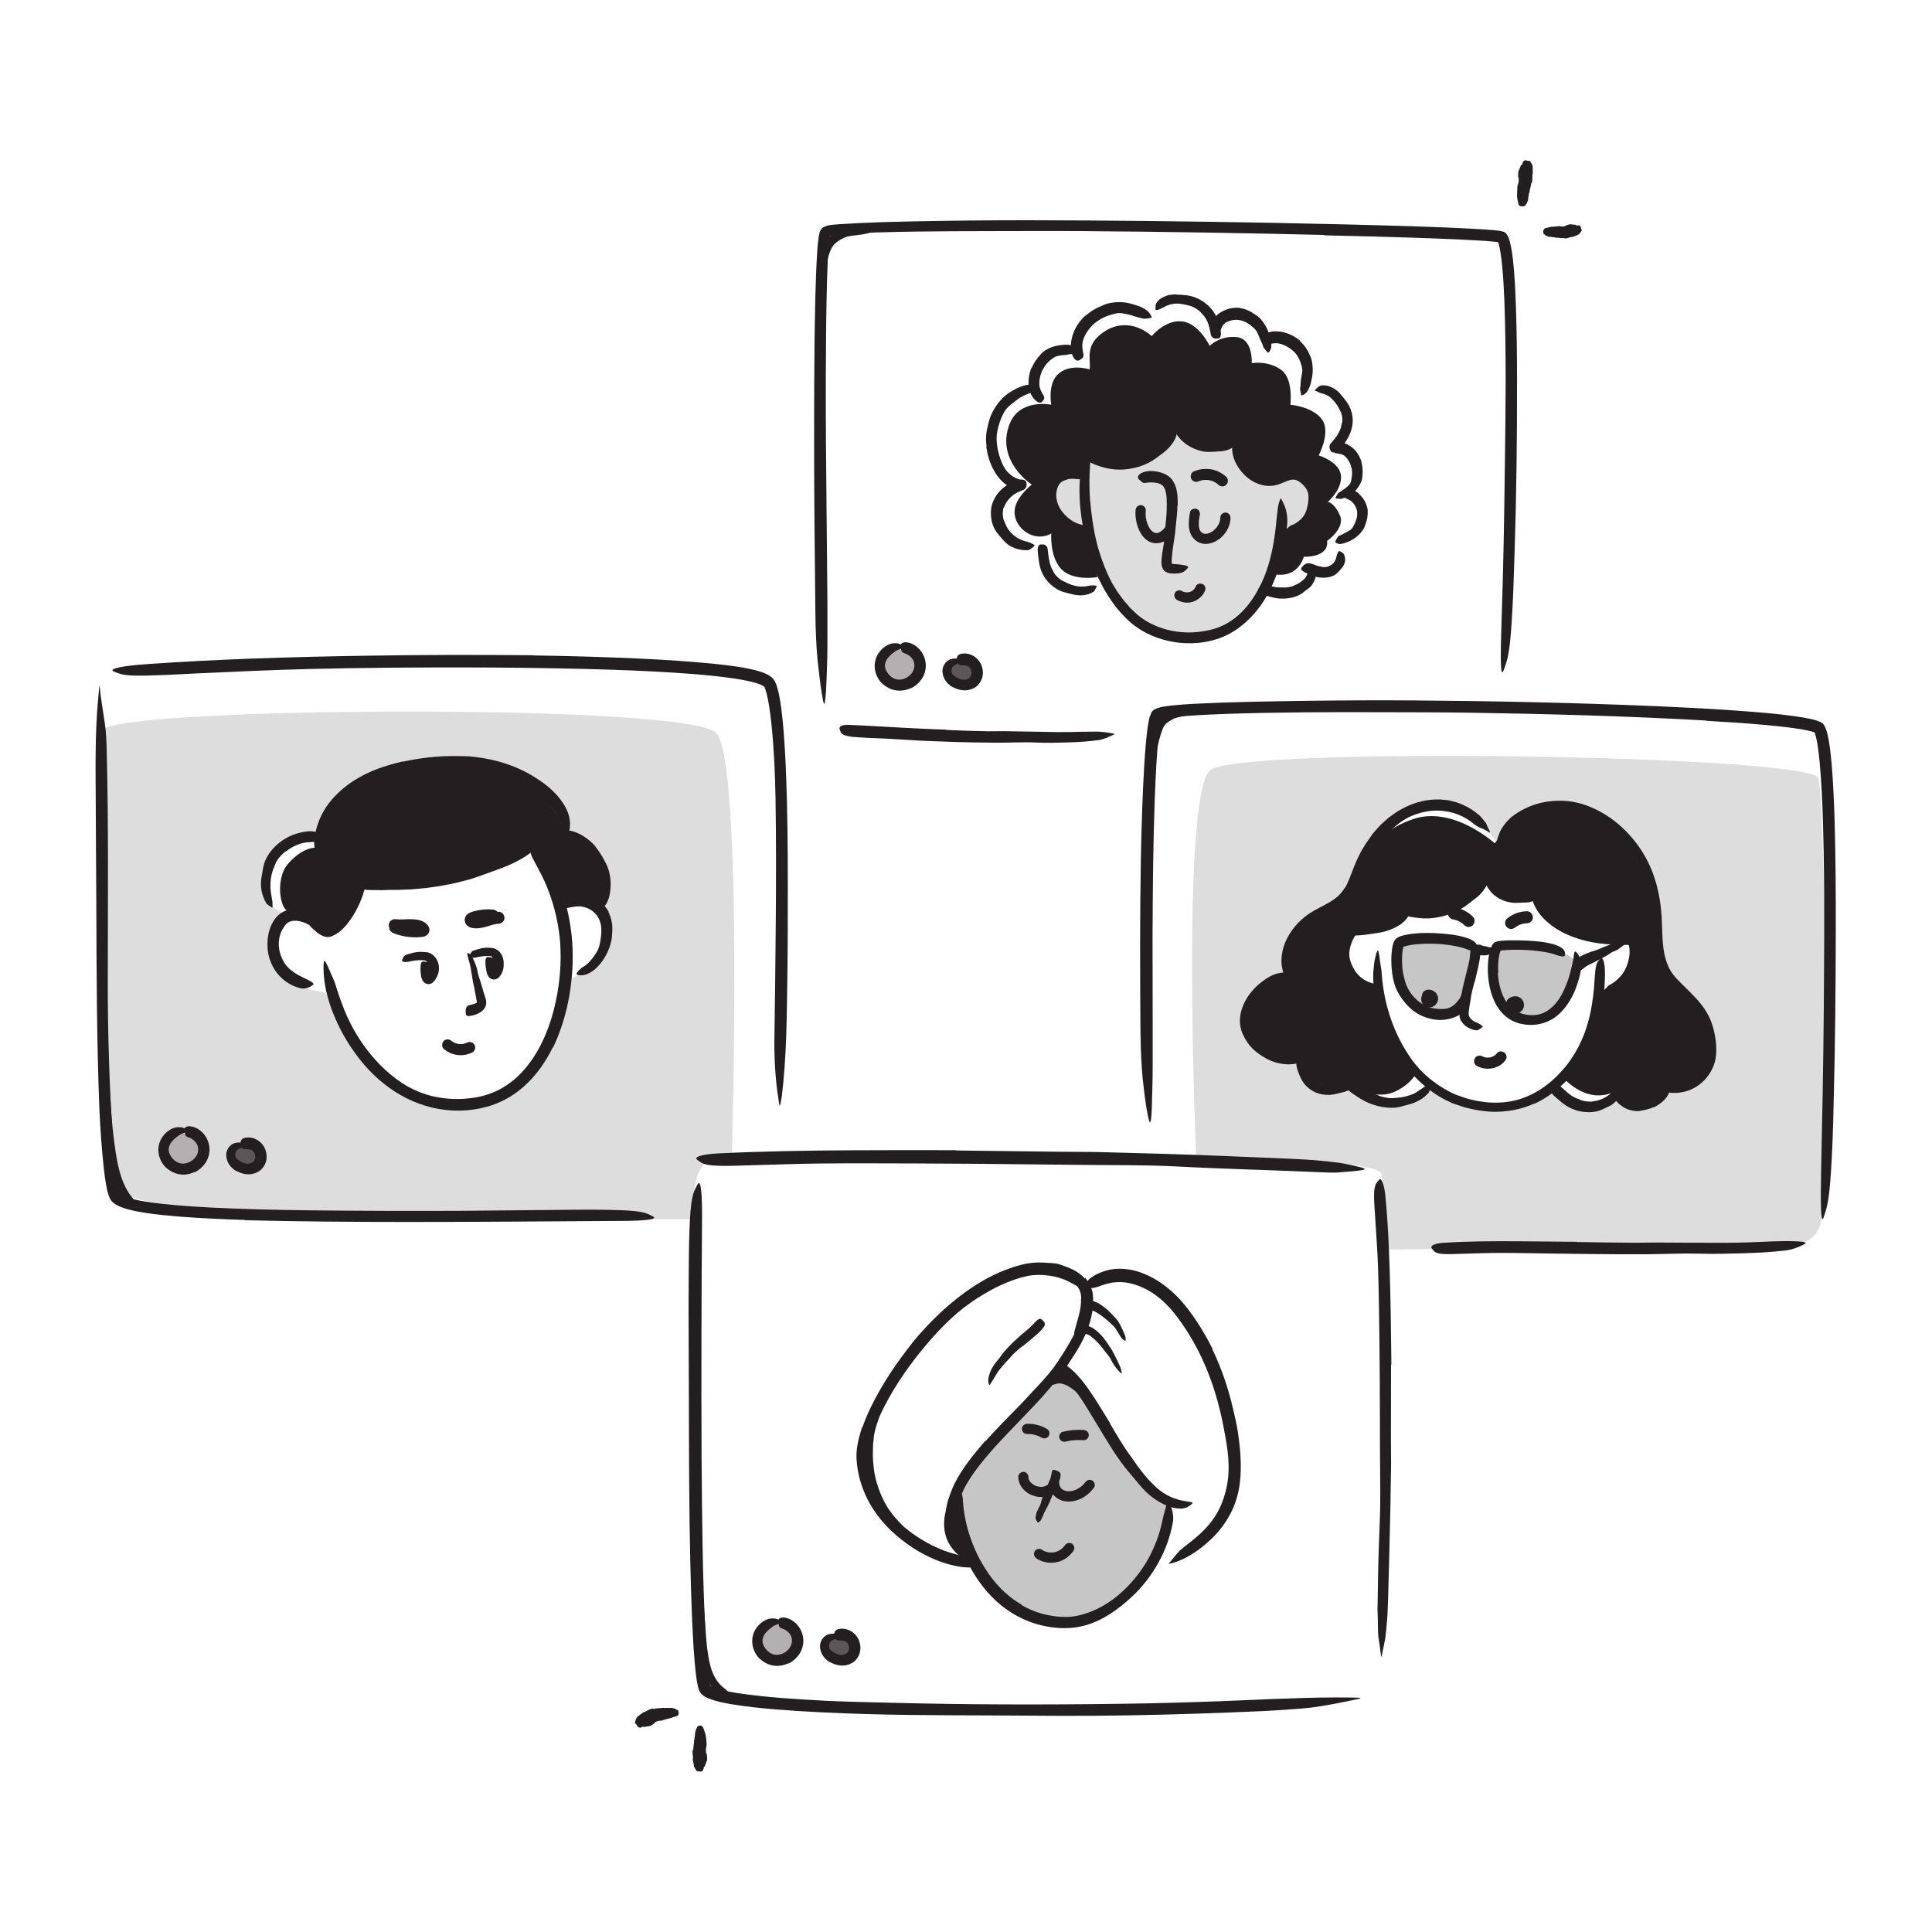 <?xml version="1.0" encoding="UTF-8"?><svg id="Layer_1" xmlns="http://www.w3.org/2000/svg" width="520" height="520" viewBox="0 0 520 520"><defs><style>.cls-1{opacity:.35;}.cls-1,.cls-2,.cls-3,.cls-4,.cls-5{fill:#231f20;stroke-width:0px;}.cls-2{opacity:.25;}.cls-3{opacity:.75;}.cls-4{opacity:.15;}</style></defs><circle class="cls-1" cx="241.86" cy="178.99" r="5.18"/><circle class="cls-3" cx="258.6" cy="180.84" r="3.3"/><path class="cls-5" d="M220.71,68.27c.24-.78.45-1.49.87-2.3.39-.84,1.01-1.54,1.65-2.14.25-.2.48-.42.72-.62.25-.18.5-.37.77-.52,1.92-1.02,3.92-1.39,5.86-1.63.86-.11,1.73-.16,2.58-.24,1.1,0,2.2-.04,3.28.42.34.13.29.09,0,.25-.14.08-.34.22-.58.42-.24.17-.51.32-.81.43-2.11.8-4.15.89-6.21,1.18-1.24.17-2.38.78-3.33,1.44-.28.17-.49.39-.74.59-.2.23-.45.43-.6.69-.19.24-.34.51-.47.78-.14.27-.27.63-.39.95-.3.81-.54,1.67-.71,2.54-.27,1.32-.45,2.68-.5,4.03-.04,1.05.08,2.09.15,3.13.02.23.04.45.04.69-.01.86-.14,1.14-.6,1.35-.1.05-.2.11-.31.14-.34.1-.65-.24-.84-.88-.29-.94-.46-1.93-.56-2.94-.1-1.01-.16-2.05-.08-3.09.1-1.55.34-3.11.75-4.67h.06Z"/><path class="cls-4" d="M291.8,129s-6.57-2.41-8.52,1.8c-1.96,4.2,2.55,8.9,4.81,10.14,2.26,1.25,5.16,2.34,5.16,2.34,0,0,5.19,18.6,11.6,23.33s16.78,6.45,20.03,5.1c3.24-1.35,11.09-7.02,11.09-7.02,0,0,5.14-8.31,5.99-11.1s3.41-10.5,3.41-10.5c0,0,5.56-1.26,6.72-4.39,1.16-3.13,1.04-8.97-1.45-10.38-2.49-1.41-7.21,1.71-10.64.69-3.43-1.02-6.78-5.81-6.84-8.66-.06-2.85-7.03.5-9.1-1.08s-7.72-4.98-7.72-4.98c0,0-2.25,5.74-5.74,7.96-3.48,2.22-6.13,3.4-10.6,2.21s-6.75-1.96-6.75-1.96l-1.44,6.5Z"/><path class="cls-5" d="M309.97,90.46c-2.07-1.95-8.08-5.45-14.21-.08-3.78,3.32-2.01,7.08-2.52,9.04,0,0-5.44-1.79-8.66,1.48-2.61,2.66-1.65,8.02-1.65,8.02,0,0-8.61-1.77-11.26,5.35-3.69,9.9,6.03,16.16,6.03,16.16,0,0-3.87,3.01-4.52,6.3-.66,3.32,1.77,6.36,4.67,7.34s5.09-.48,5.09-.48c0,0-.42,5.79,2.39,9.23,3.11,3.8,10.07,2.5,10.07,2.5l-2.15-12.05s-7.22-.53-8.66-4.59c-1.43-4.05-2.09-7.73-.62-9.27,1.47-1.54,7.84-.43,7.84-.43l1.44-6.5s9.58,3.56,12.79,2.1c3.21-1.46,10.15-5.99,9.79-7.45-.36-1.47.51-2.86.51-2.86,0,0,3.99,4.08,7.72,4.98,3.74.9,8.85,0,8.85,0,0,0,1.67,8.54,4.87,9.48,3.2.94,10.56-1.02,10.56-1.02,0,0,4.37.67,4.76,2.48.39,1.81.13,6.14,0,7.61-.13,1.47-2.59,4.4-3.33,4.73s-4.41.53-4.41.53l-2.86,11.36s6.21,1.99,8.43-4.56c0,0,6.82.29,6.25-4.28,0,0,5-3.4,3.44-6.9-1.56-3.5-3.25-3.59-3.25-3.59,0,0,3.9-3.3,3.55-7.06s-6-5.46-6-5.46c0,0,3.4-6.31.85-9.74-2.55-3.43-8.48-3.9-8.48-3.9,0,0,.89-6.85-2.38-9.32-3.53-2.66-8-1.87-8-1.87,0,0,.42-6.51-4-7-4.61-.51-7.33,2.36-7.33,2.36,0,0-2.81-6.02-7.37-6.59-4.56-.56-8.23,3.95-8.23,3.95Z"/><path class="cls-5" d="M245.15,185.2c-1.03.48-2.17.75-3.34.69-1.17-.06-2.33-.44-3.24-1.06-.68-.44-1.32-.94-1.79-1.58-.82-1.12-1.32-2.45-1.36-3.82-.05-1.37.4-2.77,1.18-3.81.33-.48.74-.89,1.17-1.27.46-.34.93-.67,1.46-.89.67-.3,1.43-.39,2.16-.32.74.06,1.4.41,1.96.78.35.24.17.39-.22.49-.38.04-1.03.33-1.54.56-.47.17-.84.48-1.17.76-.36.22-.67.51-.95.82-.62.57-1.06,1.27-1.24,2.12-.11.52-.02,1.11.21,1.65.24.54.6,1.03,1,1.44.89.94,2.14,1.39,3.46,1.06.8-.18,1.59-.62,2.17-1.25.91-.93,1.3-2.27.87-3.51-.34-.96-1.18-1.66-1.99-2.04-.19-.08-.38-.13-.55-.19-.63-.28-.78-.46-.9-1.3-.03-.19-.08-.38-.1-.56-.03-.31.06-.58.3-.79.25-.22.65-.34,1.15-.31,1.5.1,2.89.97,3.86,2.17.98,1.2,1.57,2.82,1.46,4.54-.09,1.28-.57,2.5-1.29,3.45-.72.96-1.64,1.72-2.68,2.24l-.04-.07Z"/><path class="cls-5" d="M262.43,185.01c-.87.57-1.87.8-2.76.8-.9,0-1.71-.21-2.45-.52-.54-.23-1.08-.44-1.54-.81-.8-.63-1.53-1.56-1.82-2.6-.15-.52-.22-1.07-.18-1.62.05-.56.27-1.08.56-1.54.54-.85,1.47-1.35,2.28-1.44,1.06-.14,2.03.1,2.9.47.27.12.22.18-.05.29-.26.1-.74.34-1.22.49-.87.22-1.57.72-1.76.97-.18.26-.24.61-.3,1.16-.01.34.17.71.43.98.25.26.64.51,1.01.72.82.49,1.86.73,2.64.49.48-.11.89-.48,1.13-.91.35-.62.24-1.69-.35-2.31-.45-.49-1.17-.58-1.86-.59-.15,0-.31.02-.47,0-.58-.05-.77-.3-.93-1.09-.04-.18-.09-.36-.12-.54-.1-.6.2-1.14.87-1.36.98-.28,2.14-.23,3.29.35,1.16.55,2.17,1.74,2.56,3.02.31.96.36,2.04.03,3.1-.16.51-.45,1.08-.76,1.45-.15.21-.32.4-.52.58-.18.19-.39.35-.61.5l-.05-.06Z"/><path class="cls-5" d="M254.66,196.46c3.76.18,7.53.3,11.3.36,1.38.03,2.75-.05,4.13-.03l14.58.25c2.16.03,4.33-.02,6.47-.09,1.38-.01,2.76-.02,4.13-.03,1.38.04,2.76.2,4.14.48.86.18.75.19.03.47-.36.14-.87.37-1.49.67-.62.26-1.34.49-2.13.65-1.4.19-2.8.3-4.2.43-1.4.11-2.8.15-4.21.21-2.81.09-5.63.15-8.47.03-3.39-.17-6.92.05-10.39.04-3.82-.01-7.64-.09-11.45-.19-2.35-.09-4.7-.17-7.05-.26-1.78-.06-3.56-.16-5.34-.28-1.78-.11-3.56-.22-5.32-.32-1.38-.06-2.74-.12-4.1-.18-1.36-.03-2.73-.11-4.1-.22-.6-.05-1.2-.06-1.8-.12-2.25-.33-2.93-.67-3.24-1.6-.07-.21-.17-.43-.2-.63-.08-.69.92-1.08,2.52-1,4.77.19,9.78.52,14.85.79,3.77.17,7.55.4,11.35.49v.08Z"/><path class="cls-5" d="M356.43,63.24c-21.74-.53-43.5-.88-65.25-1.04-7.94-.06-15.87,0-23.8,0-6.99,0-13.98.04-20.96.13-3.49.05-6.98.12-10.47.23-1.74.06-3.48.12-5.22.21-1.73.08-3.47.19-5.16.42-.8.09-1.86.28-1.96.32-.08.02-.16.05-.21.11-.04.07-.06.15-.08.23l-.05.24-.08.58c-.2,1.66-.29,3.4-.38,5.13-.17,3.47-.25,6.96-.33,10.45-.14,6.98-.18,13.97-.21,20.96-.04,12.41.08,24.89.21,37.2.07,7.91.15,15.84.22,23.77,0,3.97,0,7.93,0,11.89,0,1.98-.06,3.96-.13,5.94-.08,1.98-.12,3.96-.24,5.94-.37,4.93-.6,4.27-1.24.09-.33-2.09-.68-5.05-1.07-8.63-.33-3.58-.51-7.78-.56-12.34-.18-16.15-.36-32.31-.34-48.5,0-8.1.02-16.2.11-24.33.12-8.13.21-16.25.72-24.47.09-1.24.18-2.47.36-3.76.03-.25.14-.85.26-1.35.07-.25.15-.49.27-.71.14-.2.29-.4.45-.59.4-.3.9-.44,1.37-.63.25-.07.52-.11.76-.15.17-.02.34-.06.5-.07,1.3-.15,2.54-.2,3.8-.27,1.24-.07,2.49-.14,3.74-.21,4.98-.23,9.97-.36,14.97-.46,10.01-.2,20.07-.29,30.04-.29,21.93.02,43.86.29,65.78.69,13.49.26,26.99.57,40.48,1.02,3.66.12,7.31.26,10.97.44,1.83.09,3.66.18,5.49.3l2.75.21c.46.04.92.09,1.39.15l.37.05c.15.02.32.05.47.1.31.08.63.16.91.31.45.39.74.91.97,1.46.17.47.3.88.4,1.31.21.85.36,1.68.49,2.51.25,1.66.42,3.32.55,4.97.27,3.3.42,6.59.53,9.88.22,6.57.28,13.12.29,19.63.02,15.78-.16,31.24-.67,46.83-.12,3.43-.23,6.79-.35,10.25-.56,12.83-1.09,16.91-2.08,19.6-.23.61-.47,1.42-.68,1.77-.71,1.16-.69-4.05-.39-13.42.49-13.9.73-28.2.9-42.69.21-14.48.39-29.2-.14-43.84-.12-2.92-.28-5.84-.54-8.73-.13-1.44-.29-2.87-.52-4.25-.12-.68-.24-1.37-.41-1.96-.04-.16-.08-.3-.13-.43l-.09-.27h0s0,0,0,0l-.41-.06c-.47-.05-.93-.1-1.42-.14-.97-.09-1.96-.15-2.95-.21-1.98-.12-3.97-.23-5.97-.32-3.99-.18-7.99-.33-12-.46-8.01-.26-16.03-.47-24.05-.64l-.03-.08Z"/><path class="cls-5" d="M342.35,127.65c.86-.13,1.83-.62,3.17-1.14.67-.25,1.47-.49,2.36-.51.89-.03,1.8.17,2.54.51,1.09.5,2.02,1.12,2.75,1.94.65.72,1.17,1.54,1.56,2.47.18.47.34.97.41,1.51.05.47.07.89.08,1.34,0,1.75-.22,3.49-.89,5.17-.3.74-.68,1.48-1.21,2.15-.49.62-1.04,1.18-1.66,1.68-.79.65-1.74,1.16-2.78,1.43-.52.11-1.06.22-1.59.13-.53-.1-1.04-.2-1.49-.5-.51-.58-.38-.52.18-1.01.28-.26.62-.5.95-.82.17-.14.33-.33.48-.44.16-.1.32-.18.49-.24.6-.19,1.14-.52,1.67-.93.27-.2.53-.43.78-.67.24-.24.52-.55.66-.75.7-.94,1.15-2.52,1.33-4.12.06-.48.06-.98.02-1.47l-.04-.37-.04-.27c-.04-.18-.1-.37-.18-.56-.33-.77-.94-1.52-1.62-2.1-.76-.67-1.57-1.04-2.37-.99-.85.02-1.91.56-3.15,1.05-.76.3-1.64.57-2.54.62-.45.02-.9.06-1.34-.02l-.66-.07c-.21-.04-.42-.1-.63-.15-2.55-.64-4.63-2.33-6.07-4.39-1.13-1.59-1.92-3.54-1.89-5.61.04-.45-.03-.91.1-1.35.1-.41.19-.75.3-1.02.11-.27.29-.45.44-.59.15-.14.3-.24.47-.29.2-.04.4-.05.59-.05.17,0,.33-.03.44-.02.27,0,.86.94.71,1.81-.14,1.36.07,2.6.47,3.76.44,1.15,1.18,2.23,2.16,3.08,1.42,1.31,3.42,2.04,5.01,1.73l.02.08Z"/><path class="cls-5" d="M282.58,138.11c-.84-1.54-1.33-3.34-1.26-5.12.02-.34.03-.67.04-1.01.05-.33.11-.67.19-.99.73-2.25,2.44-4.14,4.68-4.8.98-.27,2.05-.42,3.08-.18.32.12.64.22.94.35.28.18.58.33.82.55.21.25.41.5.59.76.16.27.23.6.33.88.1.37-.08.41-.52.4-.44-.03-1.24.07-1.7.01-.82-.16-1.29-.08-1.88-.06-.15.03-.3.07-.46.09-.15.07-.32.1-.48.16-.16.08-.35.11-.52.19-.17.09-.36.16-.54.26-.88.51-1.3,1.58-1.5,2.57-.08.28-.06.57-.11.85.01.3,0,.61.04.92.08.61.21,1.23.46,1.82.27.74.71,1.44,1.22,2.09.79.97,1.76,1.87,2.88,2.52.87.51,1.85.77,2.81,1.02.21.06.43.08.63.16.74.3.92.57.9,1.32,0,.17,0,.34-.02.5-.06.53-.54.89-1.26.91-2.13,0-4.15-1-5.97-2.31-1.34-1-2.54-2.3-3.45-3.83l.06-.04Z"/><path class="cls-5" d="M283.56,154.02c.3.36.52.8.9,1.12.18.17.34.35.53.52l.61.44c.29.24.67.31,1,.5,1.16.62,2.5,1.15,3.93,1.26.63.03,1.27.03,1.89-.08.4-.07.78-.2,1.21-.19.21-.02.41-.06.63-.04.22.02.45.05.69.07.3.04.29.09.15.37-.1.21-.21.43-.29.6-.12.28-.29.54-.53.71-1.7,1.05-3.82,1.17-5.73.63-.29-.08-.57-.15-.87-.21l-.87-.23c-.6-.11-1.17-.35-1.72-.61-.61-.26-1.15-.7-1.71-1.06-.49-.46-1.04-.85-1.45-1.4-.57-.61-.96-1.34-1.37-2.04-.51-1.13-.84-2.33-.96-3.53-.17-.93-.25-1.84-.3-2.8.02-.2,0-.41.04-.61.15-.76.47-.93,1.13-.91.15,0,.3,0,.45.02.47.07.86.46,1.01.96.21,1.45.3,2.72.61,3.93.18.91.58,1.74,1.07,2.53l-.05.04Z"/><path class="cls-5" d="M265.52,120.22c-.12-1.03-.17-2.07-.08-3.16.09-1.11.32-2.05.58-3.06.21-.71.36-1.45.67-2.14,1.04-2.42,2.7-4.62,4.87-6.13.99-.62,1.99-1.23,3.08-1.61.34-.15.69-.26,1.05-.35.35-.1.71-.21,1.08-.22.37-.03.73-.06,1.1-.06.36.01.74.17,1.09.26.44.15.37.29.02.65-.23.24-.46.49-.67.72-.27.23-.57.46-.9.58-1.16.47-2.25.89-3.22,1.57l-.71.52c-.24.17-.43.4-.69.55-.48.35-.96.73-1.41,1.17-1.11,1.03-1.74,2.55-2.27,4.02-.27.82-.52,1.66-.67,2.53l-.12.65-.06.62c-.02.42-.03.85,0,1.29.04,1.08.23,2.18.5,3.25.42,1.62,1.01,3.23,1.95,4.57.74,1.03,1.74,1.8,2.74,2.26.23.08.44.2.67.24.41.13.66.26.84.4.17.19.26.47.34.84.04.17.09.32.12.47.04.25-.05.45-.31.67-.25.22-.67.38-1.18.33-1.53-.13-2.95-.95-4.05-1.95-1.1-1.02-1.95-2.23-2.59-3.5-.98-1.88-1.53-3.89-1.84-5.96h.07Z"/><path class="cls-5" d="M277.63,99.12c.53-1.27,1.26-2.4,2.18-3.41.35-.39.68-.79,1.08-1.1,1.44-1.06,3.11-1.58,4.77-1.74.37-.05.74-.06,1.11-.1.38,0,.75.02,1.13.08.93.12,2.04.42,2.49,1.43.14.29,0,.35-.35.47-.36.1-.98.5-1.32.51-.18.04-.32.03-.48.04-.16.03-.31.02-.47.06-.32.04-.62.16-.94.17-.64.04-1.33.13-2.06.26-.87.17-1.63.75-2.26,1.31-.69.56-1.36,1.45-1.83,2.35-.31.56-.53,1.17-.7,1.79-.23.95-.35,1.95-.16,2.91.17.74.52,1.4.88,2.02.07.14.2.25.24.4.21.56.18.81-.22,1.27-.09.1-.17.22-.26.31-.3.31-.77.3-1.3-.04-.78-.51-1.32-1.29-1.75-2.13-.38-.87-.53-1.83-.58-2.77-.04-1.42.25-2.81.72-4.11l.07.02Z"/><path class="cls-5" d="M349.88,91.79c1.08.97,2,2.25,2.55,3.57.19.48.46.93.57,1.43.42,1.75.42,3.52.06,5.19-.14.74-.31,1.49-.61,2.19-.19.45-.39.9-.69,1.3-.31.4-.72.72-1.2.91-.3.12-.35-.03-.41-.4-.03-.36-.26-1.01-.23-1.43.16-.72.13-1.46.2-2.17.14-.71.2-1.44.36-2.22.16-.95-.2-1.89-.5-2.76-.35-.97-.83-1.83-1.54-2.58-.45-.45-.96-.88-1.53-1.23-.86-.53-1.81-1-2.82-1.17-.79-.14-1.58.03-2.31.15l-.47.1c-.59.03-.8-.17-1.12-.88-.07-.16-.15-.3-.21-.44-.18-.43-.04-1.1.54-1.46.84-.51,1.81-.72,2.77-.72.96,0,1.92.16,2.85.44,1.38.42,2.66,1.15,3.8,2.09l-.05.07Z"/><path class="cls-5" d="M368.11,137.56c.08,1.33-.19,2.54-.62,3.64-.16.4-.27.83-.51,1.19-.81,1.29-1.96,2.31-3.24,3-.56.32-1.17.55-1.78.76-.76.24-1.69.49-2.44-.12-.23-.2-.15-.36.08-.72.11-.17.26-.46.39-.64.14-.18.27-.47.42-.47.52-.16,1-.41,1.46-.69.46-.28.98-.5,1.5-.83.64-.39.96-1.14,1.26-1.8.36-.73.62-1.56.67-2.37.02-.5-.02-1-.18-1.48-.24-.72-.65-1.45-1.28-2.01-.48-.45-1.14-.66-1.72-.95-.13-.07-.27-.11-.39-.19-.23-.15-.36-.28-.39-.47-.02-.21.04-.45.16-.78.06-.15.1-.3.16-.43.1-.23.26-.41.46-.54.2-.13.47-.23.71-.18,1.49.16,2.79,1.09,3.85,2.43.79.98,1.32,2.32,1.48,3.64h-.07Z"/><path class="cls-5" d="M345.41,158.17c.76-.03,1.55-.14,2.35-.34.27-.08.49-.24.75-.34.94-.34,1.81-.94,2.59-1.71.33-.35.57-.78.74-1.22.23-.57.4-1.14.71-1.74.1-.19.44-.16.8.06.36.21.81.65.84,1.14,0,.42,0,.86-.08,1.28-.11.41-.25.81-.44,1.2-.38.76-.87,1.48-1.6,1.96-.84.57-1.56,1.3-2.49,1.75-1.03.47-2.02.74-3.1.85-.65.08-1.31.08-1.96.05-.99-.05-1.96-.29-2.89-.56-.72-.22-1.5-.34-2.2-.69-.15-.07-.31-.14-.46-.24-.53-.36-.53-.68-.18-1.27.08-.14.15-.27.24-.4.3-.41.78-.62,1.16-.56,1.18.14,2.02.45,2.99.6.7.12,1.44.17,2.19.09v.07Z"/><path class="cls-5" d="M303.82,163.21c.43.54.98.95,1.46,1.44l.74.71.78.62c1.07.8,2.2,1.53,3.44,2.09,2.44,1.16,5.13,1.86,7.86,2.08,1.99.18,4.01.04,5.97-.28,1.74-.28,3.43-.74,4.99-1.48,1.57-.73,3.03-1.72,4.34-2.89,2.63-2.35,4.66-5.43,6.2-8.73,1.36-2.94,2.3-6.11,2.92-9.29.42-2.04.69-4.12.91-6.19l.15-1.56.19-1.56.18-1.56c.08-.52.2-1.04.36-1.56.25-.65.39-.94.46-.92.08.02.15.34.45.9.66,1.12,1.4,3.27,1.25,5.79-.35,4.44-1.14,8.87-2.64,13.14-1.48,4.25-3.61,8.41-6.81,11.82-1.9,2.02-4.15,3.85-6.75,5.13-2.61,1.27-5.43,1.95-8.24,2.16-6.16.44-12.52-1.3-17.36-5.21-2.9-2.43-5.23-5.41-7.1-8.6-2.9-4.82-4.58-10.24-5.73-15.62-.87-4.2-1.37-8.41-1.29-12.69.04-.94.07-1.86.13-2.81.4-3.51.85-4.59,1.71-5.16.17-.13.34-.32.47-.39.22-.12.33.19.48.85.21.67,0,1.6,0,2.84-.24,3.63-.11,7.37.34,11.11.42,3.74,1.07,7.51,2.2,11.15.87,2.69,1.84,5.35,3.16,7.84.28.65.7,1.21,1.05,1.82.36.6.72,1.21,1.15,1.75.42.56.81,1.14,1.24,1.68l1.37,1.56-.05.05Z"/><path class="cls-5" d="M302.78,123.59c1.43-.09,2.88-.38,4.26-.91.5-.19.96-.48,1.45-.71,1.71-.82,3.32-1.94,4.54-3.41.56-.65.9-1.43,1.26-2.18l.27-.75c.06-.26.16-.51.28-.75l.31-.77c.1-.26.3-.53.42-.81.2-.35.15-.31.34,0,.1.16.28.39.54.69.2.3.32.66.39,1.06.03.34.08.71.03,1.05-.05.34-.15.67-.23,1.01-.08.34-.21.66-.34.98-.14.32-.34.6-.51.89-.73,1.15-1.67,2.14-2.73,2.92-1.26.93-2.5,1.96-3.91,2.67-1.54.78-3.21,1.29-4.9,1.58-1.04.18-2.1.27-3.16.25-1.6-.02-3.21-.3-4.74-.79-1.19-.37-2.39-.79-3.49-1.48-.25-.14-.49-.29-.71-.47-.44-.32-.58-.67-.63-.95-.05-.28.05-.55.26-.86.09-.14.17-.28.27-.4.31-.36.99-.44,1.56-.17.87.39,1.61.82,2.42,1.16.8.35,1.66.61,2.55.81,1.32.29,2.74.41,4.17.25v.07Z"/><path class="cls-5" d="M321.14,117.28c.41.28.82.59,1.31.78.46.26.97.4,1.48.56.37.15.77.09,1.16.19,1.36.26,2.86.36,4.29,0,.33-.04.63-.18.94-.29.3-.13.62-.21.89-.4l1.07-.65c.16-.13.34-.24.54-.33l.3-.14c.11-.04.25-.04.39-.05.39.03.37.04.43.45.1.45.11,1.19-.29,1.64-.75.69-1.59,1.33-2.54,1.76-.23.11-.46.24-.71.32-.25.07-.51.12-.76.18l-.76.15c-.26.03-.52.03-.78.04-.31,0-.62.03-.92.07l-.93.04c-.62.06-1.26.05-1.88-.02-.69-.03-1.35-.29-2.02-.45-.64-.25-1.3-.49-1.9-.83l-1.09-.66-.99-.8c-.49-.41-.89-.94-1.31-1.41l-.53-.81c-.18-.27-.37-.52-.49-.82-.2-.45-.49-.86-.7-1.31-.19-.45-.38-.92-.56-1.39-.08-.21-.12-.42-.16-.64,0-.82.22-1.09.88-1.26.15-.04.3-.09.45-.11.49-.07.98.22,1.28.66.1.17.24.32.29.49.06.16.13.32.23.47.18.3.32.59.45.89.36.54.62,1.1,1,1.6.22.42.59.71.88,1.1.16.18.37.31.54.47.19.15.36.33.59.44l-.04.07Z"/><path class="cls-5" d="M355.68,152.58c.5.09,1.13.07,1.62-.04.17-.04.3-.16.45-.22.54-.2,1.15-.62,1.56-1.34.17-.32.28-.68.37-1.04.08-.47.27-.95.54-1.48.09-.16.31-.15.6,0,.28.14.74.42.91.77.32.63.36,1.29.28,1.97-.18.65-.5,1.31-1,1.86-.58.65-1.17,1.4-1.99,1.82-.93.45-1.78.57-2.65.61-.54.02-1.08-.04-1.6-.11-.8-.13-1.56-.45-2.28-.77-.56-.26-1.21-.43-1.73-.83-.12-.08-.24-.16-.34-.26-.2-.18-.25-.37-.18-.57.06-.2.21-.39.45-.62.11-.11.21-.21.33-.31.36-.3.85-.44,1.24-.44.45.1.85.14,1.14.26.29.12.57.23.86.35.43.15.9.31,1.42.33v.07Z"/><path class="cls-5" d="M366.41,124.29c.12.62.31,1.22.31,1.85l.05.92-.08.92c-.02.44-.05.89-.19,1.33-.53,1.51-1.53,2.81-2.76,3.67l-.85.5c-.14.08-.27.18-.41.25l-.45.17c-.38.12-.75.34-1.15.37-.41.02-.82-.02-1.21-.1-.26-.16-.22-.19-.07-.51.16-.31.41-.79.72-1.06,1.16-.68,2-1.26,2.81-2.11.12-.13.22-.28.32-.42.08-.16.12-.35.17-.52.14-.34.1-.73.19-1.09.1-.4.08-.82.11-1.24-.06-.42-.02-.86-.17-1.27-.07-.25-.1-.53-.21-.78l-.32-.74c-.21-.35-.43-.7-.66-1.04-.29-.28-.53-.64-.9-.83-.28-.15-.55-.3-.86-.37-.31-.06-.63-.06-.9-.16-.12-.05-.27,0-.39-.04-.24-.04-.38-.15-.46-.34-.09-.17-.12-.46-.13-.82l-.03-.45c-.01-.41.31-1,.88-1.13.4-.06.85-.17,1.27-.11.43.04.84.18,1.26.31.78.37,1.57.84,2.18,1.5.98.91,1.55,2.13,1.98,3.32l-.07.03Z"/><path class="cls-5" d="M361.22,113.89c.15-.9.09-1.8-.25-2.78-.13-.35-.34-.66-.5-.99-.55-1.22-1.44-2.31-2.5-3.22-.48-.38-1.05-.66-1.61-.84-.36-.17-.74-.18-1.11-.34-.37-.17-.76-.38-1.2-.52-.28-.11-.25-.12-.04-.31.21-.15.63-.77,1.25-1.02.14-.05.28-.12.42-.15h.4c.27.01.55,0,.82.05.55.04,1.05.27,1.54.48.95.47,1.82,1.09,2.44,1.93.75.97,1.62,1.86,2.2,2.98.63,1.2,1.01,2.59,1.01,4,0,.86-.14,1.69-.36,2.49-.34,1.21-.93,2.31-1.62,3.34-.55.79-1.11,1.64-2,2.28-.2.13-.38.3-.61.38-.87.29-1.23.08-1.49-.58-.06-.15-.12-.3-.16-.45-.11-.5.09-1.01.36-1.32.39-.52.75-.84,1.09-1.29.35-.43.69-.93.98-1.48.43-.8.77-1.73.87-2.64h.07Z"/><path class="cls-5" d="M333.73,82.92c1.53.21,2.89.88,4.02,1.69.2.15.42.29.63.42.2.15.39.31.57.48,1.24,1.25,2.13,2.74,2.61,4.35.24.7.46,1.41.54,2.15.09.46.1.96.07,1.44-.05.25-.15.48-.23.71-.11.23-.26.44-.4.64-.19.25-.35.11-.59-.19-.15-.19-.3-.38-.42-.53-.15-.19-.37-.4-.46-.58-.2-.65-.44-1.27-.78-1.88-.25-.63-.52-1.29-.83-1.97-.33-.86-1.08-1.47-1.77-2.02-.76-.62-1.62-1.11-2.54-1.35-.28-.09-.57-.13-.87-.16-.29-.05-.6-.05-.91-.03-.93.07-1.9.33-2.65.89-.59.43-.92,1.1-1.12,1.69-.06.13-.05.28-.1.4-.08.24-.17.37-.38.43-.24.05-.52.06-.89.05-.17,0-.33,0-.48,0-.25-.02-.46-.11-.67-.31-.19-.19-.46-.52-.41-.85.06-1.01.49-2.02,1.15-2.84.66-.82,1.53-1.44,2.45-1.89,1.39-.66,2.89-.93,4.47-.8v.08Z"/><path class="cls-5" d="M323.31,84.16l-.56-.51c-.19-.18-.42-.29-.63-.44-.42-.32-.9-.52-1.39-.75-.35-.19-.76-.17-1.12-.31-1.31-.36-2.76-.59-4.16-.3-.32.02-.61.16-.91.25-.29.12-.61.18-.87.36-.33.23-.71.37-1.09.54-.34.23-.76.35-1.26.45-.4-.03-.3.03-.32-.32-.01-.19,0-.42.02-.73.01-.15.02-.33.06-.48.05-.14.11-.29.2-.41.14-.24.33-.42.51-.62l.28-.3.33-.22c.43-.33.93-.5,1.42-.71.25-.09.49-.22.75-.25l.79-.1.79-.07c.26,0,.53.03.79.06.31.03.62.04.93.04l.93.09c.63.02,1.24.13,1.84.29.67.13,1.28.47,1.91.71.6.33,1.2.65,1.74,1.07l.97.8.85.93c.43.46.72,1.06,1.07,1.58.22.6.55,1.15.71,1.76.12.47.32.93.44,1.41.09.48.19.97.26,1.48.03.22.03.43.02.66-.15.81-.38,1.03-1.13,1.01-.16,0-.31,0-.45,0-.43-.04-.98-.47-1.09-.94-.05-.18-.12-.35-.13-.52-.02-.17-.03-.33-.09-.49-.09-.32-.15-.63-.19-.94-.2-.59-.31-1.19-.6-1.74-.13-.44-.47-.79-.68-1.21-.14-.19-.32-.36-.47-.55-.16-.18-.31-.38-.52-.52l.04-.05Z"/><path class="cls-5" d="M292.11,85.03c1.31-1.17,2.8-2.07,4.38-2.7.58-.21,1.13-.53,1.74-.65,2.13-.52,4.38-.49,6.43.13.91.26,1.81.53,2.66.92.51.31,1.08.53,1.51.96.21.21.44.41.61.66.18.24.31.54.46.8.16.35.04.4-.39.45-.21.03-.51.07-.86.14-.32.03-.66.06-.97.02-1-.26-1.89-.46-2.75-.77-.87-.3-1.78-.44-2.74-.64-1.17-.25-2.39.12-3.54.48-1.28.4-2.51,1.01-3.6,1.84-.68.5-1.29,1.09-1.82,1.76-.79,1.01-1.49,2.16-1.79,3.41-.24.97-.14,1.96.04,2.87.05.2.13.39.13.59.07.74-.06,1.02-.71,1.4-.15.09-.28.19-.43.26-.48.25-1.05.04-1.47-.65-.66-1.01-.79-2.25-.77-3.46.04-1.21.34-2.41.8-3.53.67-1.67,1.77-3.12,3.04-4.36l.06.05Z"/><path class="cls-5" d="M270.15,136.51c-.31.78-.35,2.1-.08,3.18.06.2.14.39.21.59.09.19.2.36.26.57.5,1.4,1.51,2.7,2.88,3.65.59.46,1.29.75,2,1,.47.13.92.3,1.4.41l.35.11c.11.07.23.13.35.18.23.12.47.23.72.36.3.17.26.31-.04.57-.15.13-.36.31-.64.51-.14.1-.28.2-.44.29-.08.05-.16.07-.25.13-.08,0-.16.02-.24.02-.59.02-1.18,0-1.78-.08-.58-.11-1.17-.26-1.74-.48-.57-.21-1.13-.47-1.65-.82-.49-.38-.97-.78-1.38-1.27-.97-1.12-2.08-2.24-2.68-3.67-.65-1.58-.81-3.23-.63-4.91.15-1.08.54-2.04,1.03-2.91.75-1.33,1.82-2.42,3.07-3.27.95-.66,2.02-1.3,3.3-1.51.28-.05.55-.13.84-.1.53.05.86.19,1.05.41.19.2.25.49.24.87,0,.17,0,.34-.02.49-.08.49-.57.98-1.04,1.12-.72.32-1.27.48-1.82.82-.54.31-1.06.71-1.54,1.2-.71.72-1.35,1.64-1.64,2.58l-.08-.02Z"/><path class="cls-5" d="M305.64,137.36c-.33,3.72,1.79,9.69,6.52,8.75,1.32-.26,2.46-1.19,3.33-2.16.48-.54.57-1.42,0-1.94-.52-.48-1.43-.57-1.94,0-.18.2-.36.39-.55.57-.09.08-.18.16-.27.24-.02.01-.17.14-.04.04s-.06.04-.08.06c-.17.12-.34.23-.53.33-.04.02-.09.04-.13.07-.18.1.05.01.07-.02-.03.05-.24.09-.3.1-.08.02-.17.04-.25.06-.03,0-.1,0-.12.02,0,0,.3-.02.16-.02-.17,0-.34.01-.52,0-.24,0,.29.07.06,0-.07-.02-.15-.03-.23-.06-.06-.02-.16-.08-.22-.07,0,0,.27.13.15.06-.05-.02-.09-.04-.14-.07-.14-.07-.27-.17-.41-.25-.12-.07.11.09.11.09-.02-.03-.07-.06-.1-.08-.07-.06-.15-.13-.22-.2-.14-.13-.25-.28-.38-.42-.11-.11.09.11.08.1-.02,0-.07-.09-.08-.11-.06-.09-.12-.18-.18-.27-.1-.16-.2-.32-.28-.49-.05-.09-.09-.17-.13-.26-.03-.05-.16-.37-.09-.2s-.04-.11-.06-.16c-.04-.1-.07-.19-.1-.29-.07-.21-.13-.43-.19-.64-.06-.25-.12-.51-.16-.77,0-.02-.03-.15-.02-.16-.02.01.03.28,0,.05-.01-.12-.03-.25-.03-.37-.04-.52-.03-1.04.02-1.56.06-.72-.68-1.41-1.38-1.38-.8.04-1.31.61-1.38,1.38h0Z"/><path class="cls-5" d="M320.3,137.84c-.49,2.7-.8,5.99,1.74,7.78,2.41,1.7,5.6.36,7.33-1.67,1.11-1.31,1.81-2.89,1.83-4.62,0-.72-.64-1.41-1.38-1.38s-1.37.6-1.38,1.38c0,.15-.01.29-.02.44,0,.03-.03.21,0,.03.03-.19,0,.04-.02.09-.06.27-.12.53-.21.78-.02.07-.05.13-.08.2.09-.27.04-.09.01-.03-.06.11-.11.23-.17.34-.14.26-.31.48-.46.73-.08.13.04-.05.05-.06-.05.06-.09.11-.14.17-.09.11-.19.21-.29.32-.18.19-.4.35-.58.53-.13.13.19-.12.03-.02-.04.03-.08.06-.13.09-.11.08-.23.15-.34.22-.1.06-.2.12-.31.17-.09.05-.51.2-.16.09-.21.07-.41.15-.63.2-.06.01-.12.02-.18.04-.2.05.03-.07.1,0-.03-.03-.31.02-.36.02-.1,0-.21-.02-.31-.01-.17.02.28.07.11.02-.04-.01-.09-.02-.13-.02-.11-.02-.22-.06-.33-.09-.07-.02-.16-.1.04.02-.06-.04-.13-.06-.19-.1-.12-.07-.23-.15-.35-.22.21.12.05.04-.06-.07-.08-.08-.15-.16-.23-.24.03.03.17.25.05.05-.04-.07-.09-.13-.12-.2-.03-.06-.17-.23-.15-.29,0,0,.11.32.03.07-.01-.05-.03-.09-.05-.14-.08-.25-.13-.5-.18-.76-.04-.19,0,.26.01.07,0-.08-.02-.17-.02-.25,0-.14-.01-.28-.01-.41,0-.3.01-.6.03-.9.01-.16.03-.32.05-.48,0-.05.01-.11.02-.16.01-.18-.04.26,0,0,.05-.31.1-.63.16-.94.13-.71-.19-1.52-.96-1.69-.67-.15-1.55.2-1.69.96h0Z"/><path class="cls-5" d="M322.73,129.5c-.08.04-.25.1-.07.03.06-.02.13-.05.19-.07.15-.05.29-.1.44-.14.13-.04.27-.07.4-.09.08-.02.18-.02.25-.04-.07.03-.3.03-.09.01.29-.03.58-.04.88-.03.14,0,.28.01.41.03.05,0,.29.04.06,0-.25-.04.08.02.11.02.27.05.54.11.8.2.15.05.29.1.44.15.19.06-.26-.12-.07-.03.06.03.13.06.19.09.26.13.52.27.76.43.06.04.11.08.17.12.23.16-.15-.14-.02-.01.12.1.24.2.35.31.57.54,1.56.61,2.12,0s.61-1.55,0-2.12c-1.11-1.04-2.53-1.79-4.04-2.04-1.66-.27-3.25-.08-4.79.6-.72.32-.94,1.42-.54,2.05.48.75,1.28.88,2.05.54h0Z"/><path class="cls-5" d="M316.75,161.44c1.31.78,3.02,1.01,4.46.47,1.33-.5,2.5-1.47,3.06-2.79.15-.35.25-.67.14-1.06-.09-.32-.33-.66-.63-.82-.59-.31-1.58-.21-1.88.49-.09.22-.2.43-.34.63-.02.03-.12.13-.12.17,0-.04.19-.23.06-.08-.08.09-.17.19-.26.28s-.21.16-.28.25c.04-.05.23-.17.08-.06-.05.03-.09.06-.14.09-.11.07-.22.13-.33.19-.05.03-.1.05-.15.07-.15.08.33-.12.06-.02-.11.04-.22.08-.34.11-.08.02-.15.04-.23.05-.04,0-.26.04-.05.01s0,0-.05,0c-.08,0-.16.01-.23.01-.12,0-.25,0-.37,0-.05,0-.33-.03-.1,0,.21.02,0,0-.05-.01-.14-.03-.27-.06-.41-.11-.06-.02-.12-.04-.18-.06-.2-.07.04.04.07.03-.07.02-.34-.18-.41-.22-.62-.37-1.54-.16-1.88.49s-.17,1.49.49,1.88h0Z"/><path class="cls-5" d="M316.91,136.03c-.04,1.9-.24,3.76-.46,5.57-.08.66-.08,1.33-.18,1.98-.34,2.3-.73,4.56-.89,6.82l-.02.61c0,.2,0,.24,0,.36,0,.2.11.42.33.44l.28.02c.08,0,.15.01.22,0l.45.03c.31,0,.63.05.95.09.64.09,1.27.14,1.91.38.42.36.38.23.06.68-.32.42-.97,1.04-1.77,1.19-.49.1-.98.18-1.48.17-.15,0-.21,0-.43,0-.24-.01-.47-.01-.71-.04-.48-.02-.91-.17-1.29-.35-.69-.35-1.13-1.15-1.23-1.95-.03-.21-.04-.42-.06-.63l.02-.46.05-.69c.08-.91.21-1.81.38-2.7.32-1.63.34-3.31.52-4.94.19-1.79.4-3.56.45-5.33.04-1.07.04-2.2-.02-3.26-.05-.79-.15-1.55-.4-2.22-.13-.33-.29-.64-.49-.92-.12-.17-.14-.18-.28-.29-.11-.09-.26-.17-.41-.25-.99-.49-2.27-.56-3.34-.48-.24.02-.46.09-.68.11-.77.1-.86-.05-1.44-.6-.13-.13-.29-.23-.42-.35-.22-.2-.33-.46-.21-.8.06-.18.17-.36.34-.51.17-.17.38-.31.63-.43.73-.36,1.48-.46,2.2-.5.72-.03,1.43.05,2.14.19.71.15,1.41.37,2.15.75.38.22.76.42,1.22.86.11.11.24.24.32.35l.2.26c.13.17.24.36.36.55.65,1.13.89,2.31,1,3.36.11,1.07.1,1.97.11,2.91h-.07Z"/><path class="cls-5" d="M309.5,198.25c.2-.7.44-1.41.7-2.13.13-.36.28-.72.44-1.08l.26-.55c.12-.21.26-.42.39-.63.4-.58.85-1.09,1.38-1.45.91-.65,1.92-.94,2.87-1.19.96-.22,1.9-.37,2.84-.48.83-.08,1.66-.17,2.47-.22,1.04-.11,2.11-.04,3.15.15.32.06.28.12,0,.26-.27.12-.76.42-1.32.62-2.02.6-3.96,1.15-5.87,1.59-1.15.28-2.15.98-2.91,1.59-.39.39-.63.68-.9,1.33-.25.61-.48,1.25-.67,1.91-.25.81-.47,1.65-.66,2.5-.3,1.28-.55,2.58-.78,3.88-.16,1.01-.17,2.02-.26,3.04-.02.22-.02.45-.05.67-.13.83-.34,1.08-.93,1.15-.13.02-.27.05-.4.05-.44,0-.74-.39-.81-1.01-.18-1.84-.18-3.78.07-5.71.24-1.42.57-2.85.94-4.29h.07Z"/><path class="cls-4" d="M489.32,209.28c-4.07-6.12-158.2-8.5-163.84-1.81-7.69,9.12-3.51,104.38-3.51,104.38,0,0,49.77-.31,49.91,4.33.14,4.52,1.03,20.14,1.03,20.14,0,0,108.99-1.03,111.32-1.56,5.93-1.35,6.66-5.9,7.17-17.36.51-11.46-.16-105.22-2.09-108.12ZM459.13,288.52c-1.3,2.52-8.47,4.18-8.47,4.18,0,0-4.85,2.39-7.98,4.31-3.12,1.91-7.06-1.11-7.06-1.11,0,0-6.56,2.01-9.74,1.71-3.17-.31-8-4.91-8-4.91,0,0-10.13,4.49-15.45,4.91-5.32.42-16.53-4.91-16.53-4.91,0,0-5.94,4.19-11.4,4.29-5.45.11-8.29-5.99-8.29-5.99,0,0-8,1.65-12.07,0-4.07-1.64-1.35-5.67-1.35-5.67,0,0-5.59-.11-8.66-.52-3.07-.41-7.23-6.29-8.16-8.39-.92-2.09,1.32-8.62,4.85-10.32,3.53-1.7,5.99-5.17,5.84-8.18-.15-3.01,1.3-5.83,3.45-7.28,2.16-1.44,7.83-5.63,10.52-7.32,2.7-1.7,6.34-12.13,8.58-15.75,2.25-3.62,7.82-8.11,10.45-9.59,2.63-1.49,11.66-1.15,14.54,0,2.88,1.14,8.52,8.45,8.52,8.45,0,0,1.33,1.37,2.12-2.17.78-3.54,5.39-4.47,8.02-5.65,2.63-1.17,11.25-.78,13.96,0,2.7.77,12.32,9.16,14.6,12.27,2.27,3.11,4.61,17.08,4.66,18.1.05,1.02.13,11.39,2.02,12.07,1.88.68,10.63,12.22,11.96,15.37,1.33,3.15.38,9.59-.93,12.1Z"/><path class="cls-5" d="M428.56,256.09c.76-.25,1.52-.51,2.26-.81.27-.11.51-.28.78-.38.99-.35,1.94-.74,2.95-1.08.44-.15.87-.34,1.28-.54.56-.23,1.07-.53,1.83-.48.23.02.17.26.07.55-.06.16-.11.31-.15.44-.07.16-.16.31-.28.4-.88.62-1.74,1.49-2.88,1.85-.68.23-1.24.73-1.87,1.1-.69.4-1.41.77-2.12,1.15-.44.23-.89.45-1.33.68-.67.35-1.38.64-2.04,1.03-.51.31-.95.77-1.53,1.15-.13.08-.26.19-.41.26-.24.13-.54.13-.72,0-.19-.14-.3-.41-.37-.85-.03-.2-.07-.4-.08-.61-.02-.69.1-1.31.16-1.5.44-.66,1.35-1.12,2.26-1.53.69-.31,1.43-.58,2.17-.88l.04.06Z"/><path class="cls-5" d="M396.42,246.72c-1.25-1.24-2.9-2.13-4.64-2.43-.44-.08-.85-.07-1.25.16-.34.2-.66.58-.75.97-.09.42-.07.88.16,1.25.22.34.56.68.97.75.57.1,1.12.26,1.66.48l-.39-.16c.57.25,1.1.56,1.6.94l-.33-.25c.24.18.46.38.67.59.3.29.73.48,1.15.48s.87-.18,1.15-.48c.59-.65.65-1.66,0-2.3h0Z"/><path class="cls-2" d="M377.09,254.06c-.28.3-.73,8.26.41,12.39s6.39,6.23,10.89,6.17,5.81-2.53,5.81-2.53c0,0,2.1-13.24,2.44-13.74s-5.02-4.39-6.93-3.96c-1.91.42-12.64,1.68-12.64,1.68Z"/><path class="cls-2" d="M402.72,255.4c.2.36-1.68,11.9,2.15,15.87,3.83,3.97,10.49,3.75,11.46,2.67.97-1.09,4.29-4.57,4.94-5.97.65-1.4,3.04-8.89,3.04-8.89,0,0-2.79-3.24-6.44-3.67-3.65-.43-15.16,0-15.16,0Z"/><path class="cls-5" d="M384.04,266.77c-.15.06-.32.11-.46.2-.01,0-.03.02-.04.03-.12.08-.25.18-.36.28-.07.06-.13.16-.19.23s-.13.15-.18.24c0,.02-.02.03-.02.05-.06.13-.13.28-.18.42-.01.03-.02.07-.03.1-.03.17-.05.34-.07.51,0,.04,0,.07,0,.11,0,.17.04.35.07.52,0,.03.01.07.02.1.05.16.12.32.19.47.01.03.03.06.05.09,0,.01.02.03.03.04.09.12.18.24.27.35.02.03.05.05.08.07.31.25.48.38.88.5.02,0,.04.01.06.01.15.03.32.05.47.06.04,0,.09,0,.13,0,.15-.01.32-.04.47-.06.02,0,.04,0,.06-.01.17-.04.33-.13.49-.2.04-.02.08-.04.11-.06.15-.09.28-.21.42-.32.03-.03.06-.06.09-.09.01-.01.03-.03.04-.04.1-.12.2-.25.29-.38.02-.03.04-.07.06-.1.07-.14.13-.29.18-.43,0-.02.02-.04.02-.06.03-.1.04-.22.05-.32.02-.11.04-.23.03-.34,0-.15-.04-.32-.06-.47,0-.02,0-.04-.01-.07-.02-.1-.08-.2-.12-.3s-.08-.2-.13-.29c-.09-.15-.21-.29-.32-.42-.03-.03-.06-.07-.09-.1-.13-.12-.28-.23-.43-.33-.04-.03-.08-.05-.12-.07-.16-.08-.33-.15-.49-.21-.05-.02-.09-.03-.14-.04-.16-.03-.32-.05-.48-.07-.03,0-.05,0-.08,0-.04,0-.09,0-.13,0-.19.02-.38.03-.56.08-.21.05-.4.15-.55.29-.18.11-.32.27-.42.46-.12.19-.18.39-.19.6-.05.22-.04.43.03.65l.16.39c.14.24.34.44.58.58l.39.16c.29.08.58.08.86,0,.03,0,.06-.01.09-.02l-.43.06c.08-.01.16-.01.25,0l-.43-.06c.08.01.16.04.24.07l-.39-.16c.08.03.15.08.21.13l-.33-.25c.06.05.11.1.16.16l-.25-.33c.04.06.08.11.1.18l-.16-.39c.02.06.04.12.05.18l-.06-.43c0,.05,0,.1,0,.16l.06-.43c0,.06-.03.13-.05.19l.16-.39c-.03.06-.06.11-.1.17l.25-.33c-.04.06-.09.11-.15.15l.33-.25c-.06.04-.12.08-.18.11l.39-.16c-.06.02-.12.04-.18.05l.43-.06c-.05,0-.1,0-.15,0l.43.06c-.05,0-.1-.02-.14-.04l.39.16s-.07-.04-.11-.06l.33.25s-.07-.06-.1-.1l.25.33s-.06-.09-.09-.14l.16.39c-.03-.06-.04-.13-.05-.2l.06.43c0-.07,0-.13,0-.2l-.06.43c0-.06.02-.11.04-.16l-.16.39s.04-.09.07-.13l-.25.33s.05-.06.08-.08l-.33.25s.07-.04.11-.06l-.39.16h.01c.21-.06.4-.15.55-.3.18-.11.32-.27.42-.46.12-.19.18-.39.19-.6.05-.22.04-.43-.03-.65l-.16-.39c-.14-.24-.34-.44-.58-.58l-.39-.16c-.29-.08-.58-.08-.86,0h0Z"/><path class="cls-5" d="M405.84,269.13s-.05.07-.07.1c0,.02-.02.03-.02.05-.07.14-.13.29-.18.44-.01.04-.02.08-.03.12-.03.15-.05.31-.06.47,0,.02,0,.05,0,.07,0,.04,0,.07,0,.11.01.16.04.32.06.48,0,.02,0,.04.01.06,0,.04.02.08.03.12.05.14.12.29.18.42.01.02.02.05.03.07.02.04.04.07.07.1.1.14.2.29.33.41.01.01.03.02.04.04.11.09.24.19.36.28.03.02.07.04.11.06.15.07.32.15.48.2s.36.06.54.08c.22.02.45-.03.66-.06.04,0,.07-.01.11-.02.17-.05.33-.13.49-.2.04-.02.07-.03.1-.05.02-.01.03-.02.05-.04.12-.09.25-.18.36-.28.03-.03.06-.05.08-.08.09-.11.19-.24.28-.36.01-.02.03-.04.04-.06,0-.02.02-.03.02-.05.06-.14.13-.29.18-.43.01-.04.02-.08.03-.12.03-.15.05-.31.06-.47,0-.02,0-.04,0-.05,0-.04,0-.08,0-.12-.02-.17-.03-.36-.08-.53,0-.04-.02-.08-.04-.12-.06-.16-.12-.33-.21-.48s-.22-.3-.31-.42c-.02-.03-.05-.06-.08-.08-.01-.01-.03-.02-.04-.03-.12-.1-.24-.19-.36-.28-.04-.03-.08-.05-.12-.06-.17-.08-.35-.17-.53-.21s-.39-.07-.58-.07c-.03,0-.06,0-.09,0-.16.02-.33.04-.49.07-.25.04-.49.16-.71.26-.12.05-.22.11-.33.18-.19.1-.34.24-.46.42-.14.16-.24.34-.29.55-.07.22-.08.43-.03.65,0,.22.07.42.19.6l.25.33c.2.2.44.34.72.42l.43.06c.29,0,.57-.07.82-.22.11-.07.22-.14.34-.19l-.39.16c.11-.05.22-.08.34-.1l-.43.06c.08,0,.15-.01.23,0l-.43-.06c.06,0,.12.02.18.05l-.39-.16c.06.02.11.05.15.09l-.33-.25s.09.08.12.13l-.25-.33c.04.05.07.11.1.17l-.16-.39c.03.07.05.14.06.21l-.06-.43c0,.07,0,.13,0,.2l.06-.43c0,.06-.02.12-.05.17l.16-.39s-.05.1-.08.14l.25-.33s-.08.09-.13.13l.33-.25c-.05.04-.11.07-.17.1l.39-.16c-.07.03-.14.05-.21.06l.43-.06c-.07,0-.14,0-.22,0l.43.06c-.06,0-.12-.02-.17-.05l.39.16c-.06-.02-.11-.05-.16-.09l.33.25s-.08-.07-.12-.12l.25.33c-.04-.05-.07-.11-.1-.18l.16.39c-.03-.07-.05-.14-.06-.22l.06.43c0-.07,0-.15,0-.22l-.06.43c.01-.07.03-.13.05-.2l-.16.39c.03-.06.06-.11.09-.16.12-.19.18-.39.19-.6.05-.22.04-.43-.03-.65-.05-.21-.15-.4-.29-.55-.11-.18-.27-.32-.46-.42l-.39-.16c-.29-.08-.58-.08-.86,0l-.39.16c-.24.14-.44.34-.58.58h0Z"/><path class="cls-5" d="M392.6,269.13c.43-.58.78-1.26,1.07-1.97.12-.25.16-.54.26-.8.33-.94.68-1.91.88-2.91.1-.44.16-.9.21-1.35.03-.29.06-.58.1-.87.05-.29.14-.58.23-.87.06-.18.1-.14.17.02.06.16.2.45.27.8.03,1.19,0,2.42-.28,3.62-.16.72-.24,1.48-.47,2.21-.24.8-.57,1.58-.96,2.34-.28.45-.53.91-.88,1.31-.26.31-.5.63-.84.88l-.46.4c-.16.13-.34.22-.51.33-.51.38-1.09.64-1.7.87-.14.03-.27.07-.41.08-.53.07-.7-.03-.81-.42-.02-.09-.06-.18-.07-.27-.04-.3.14-.58.43-.71.22-.09.43-.17.64-.26.19-.12.38-.23.59-.3.21-.05.38-.21.57-.3.19-.11.39-.19.54-.36.26-.21.53-.4.75-.68.12-.13.24-.25.35-.39l.3-.45.03.02Z"/><path class="cls-5" d="M402.28,226.95s-11.2-10.2-21.96-6.48c-7.17,2.48-10.67,6.28-13.07,12.63-2.4,6.35-3.01,7.5-5.6,9.48-2.59,1.98-7.27,4.33-8.8,5.61-1.53,1.28-4.63,3.67-5.3,6.67-.67,3-1.72,7.76-.89,8.2s-11.09,3.03-11.08,10.87c0,5.94,6.92,12.03,13.98,10.87,0,0,2.58,9.4,13.31,7.89,0,0,4.5,2.39,10.05,1.85,2.53-.24,6.33-2.51,8.12-5.41,0,0-6.88-9.92-8.12-13.9-1.25-3.98-2.47-9.16-2.47-9.16,0,0-4.2-.53-6.01-3.81-1.81-3.27-3.38-7.58-2.28-9s4.06-3.59,4.06-3.59c0,0,6.62.16,9.48-2.08,2.86-2.24,6.61-2.02,6.61-2.02,0,0,9.37-.97,11.89-3.23s6.01-6.22,6.01-6.22c0,0,4.22,5.98,7.41,5.7s6.32.02,6.32.02c0,0,6.07,7.52,11.14,9.15s13.84,2.28,13.84,2.28c0,0,.07,2.86,0,5.79-.07,2.93-1.91,5.05-3.39,6.18-1.48,1.13-4.75,2.65-4.75,2.65,0,0-2.65,11.58-3.96,13.98-1.31,2.4-6.5,7.69-6.5,7.69,0,0,6.09,7.86,14.06,4.37,0,0,5.72,6.72,11.18.62,1.18-1.32,8.35-2.29,11.2-3.69,3.39-1.66,4.58-6.35,1.97-17.59,0,0-10.03-8.28-11.2-13.91-1.16-5.62-2.05-17.52-2.65-19.69s-5.04-12.01-7.69-14.39-13.1-9.61-16.06-9.05c-2.96.56-9.15,2.29-11.85,4.11-2.7,1.81-7.01,6.61-7.01,6.61Z"/><path class="cls-5" d="M445.02,298.01c-.5.22-1.01.41-1.54.54-.51.17-1.05.26-1.59.34-.38.08-.78.17-1.18.18-1.42-.04-2.86-.44-4.03-1.25-.49-.36-1.03-.7-1.39-1.17-.55-.53-.87-1.28-.75-2.1-.04-.22,0-.2.21-.11.1.05.31.08.54.11.12.01.27.01.38.03.1.03.2.06.28.1.67.21,1.02.53,1.48.69l.28.21c.11.05.22.1.32.15.1.06.21.12.31.2.12.05.24.09.36.15.14.06.29.13.45.15.17,0,.33,0,.5,0,.33,0,.68-.1,1.02-.11.38,0,.77-.13,1.16-.18.38-.12.78-.22,1.16-.37.46-.2.94-.39,1.36-.68.66-.4,1.28-.9,1.73-1.51.32-.49.44-1.09.48-1.6,0-.11.02-.23.02-.34.03-.39.26-.44,1.16-.42h.59c.63.03,1.19.35,1.24.91.18,1.65-.69,3.2-1.76,4.26-.83.78-1.77,1.41-2.76,1.89l-.04-.07Z"/><path class="cls-5" d="M370.93,294.85c1.08.39,2.27.65,3.41.73.42.02.83-.05,1.25-.08,1.49-.07,3.06-.36,4.54-.97.66-.27,1.27-.64,1.85-1.05.78-.47,1.41-1.12,2.36-1.43.33-.07.41.07.46.5.03.22.03.48,0,.79-.03.31-.13.6-.33.82-.35.38-.72.75-1.11,1.09-.4.33-.85.6-1.3.86-.9.51-1.88.92-2.91,1.17-1.22.29-2.45.77-3.77.86-1.46.1-2.87-.07-4.22-.38-.84-.19-1.65-.46-2.45-.76-1.21-.47-2.35-1.12-3.44-1.85-.84-.56-1.75-1.1-2.5-1.89-.18-.16-.34-.34-.48-.54-.27-.36-.33-.67-.28-.92.05-.25.23-.46.54-.69.14-.11.28-.22.43-.3.51-.28,1.1-.22,1.5.08.63.43,1.11.86,1.65,1.29.55.41,1.12.83,1.74,1.21.93.55,1.97,1.05,3.08,1.39l-.02.07Z"/><path class="cls-5" d="M354.49,291.07c.71.56,1.58.9,2.58,1.03.37.04.74-.01,1.12-.02,1.35-.01,2.79-.27,4.16-.77.6-.24,1.17-.56,1.71-.91.35-.22.66-.49,1-.73.34-.23.73-.42,1.11-.65.25-.13.37.02.41.37.04.34.04.98-.25,1.49-.62.76-1.34,1.43-2.16,1.97-.83.51-1.74.89-2.69,1.12-1.14.25-2.3.65-3.54.72-1.34.07-2.78-.16-4.04-.75-.78-.35-1.48-.86-2.1-1.43-.96-.87-1.6-2.02-2.07-3.18-.35-.91-.76-1.85-.82-2.87-.03-.22-.06-.44-.04-.66.05-.83.38-1.04,1.16-1.02.18,0,.37,0,.54.03.6.09,1.04.48,1.15.92.48,1.33.62,2.35,1.13,3.37.38.72.9,1.43,1.65,1.91l-.03.06Z"/><path class="cls-5" d="M459.22,193.93c-21.37-1.21-42.82-1.79-64.25-2.12-7.82-.11-15.65-.09-23.46-.12-13.78-.05-27.57-.01-41.32.45-3.43.12-6.87.27-10.28.52-1.7.13-3.4.27-5.06.5-.41.06-.82.12-1.21.2l-.54.11c-.09.02-.17.04-.26.07-.08.03-.17.06-.24.11-.08.06-.08.16-.11.24-.03.09-.05.15-.08.27l-.11.55c-.55,3.24-.78,6.71-1.01,10.12-.21,3.43-.36,6.86-.49,10.3-.44,12.21-.54,24.52-.59,36.65.01,7.8.02,15.62.03,23.43,0,3.91,0,7.81,0,11.72,0,3.9-.13,7.81-.24,11.71-.23,4.86-.63,4.21-1.34.1-.36-2.06-.74-4.98-1.12-8.51-.33-3.53-.53-7.68-.58-12.17-.13-15.94-.18-31.88.12-47.87.18-7.99.4-15.99.88-24.03.12-2.01.27-4.02.44-6.04.2-2.03.38-4.03.8-6.17l.09-.41c.04-.17.07-.39.15-.6l.5-1.22c.43-.78,1.35-1.07,2.21-1.31.25-.07.37-.09.51-.12l.41-.08.8-.13c.53-.08,1.04-.14,1.56-.2,2.06-.22,4.08-.35,6.1-.46,9.66-.48,19.47-.64,29.34-.78,9.87-.14,19.79-.19,29.63-.12,21.63.16,43.26.62,64.87,1.53,6.65.29,13.31.62,19.96,1.07,6.65.48,13.29.92,19.96,1.99,1.27.22,2.52.45,3.84.89.17.06.32.12.53.2.21.1.42.19.62.32.39.24.71.59.87,1.03.43.81.51,1.38.71,2.06.61,2.58.83,5.1,1.09,7.64.44,5.06.66,10.11.82,15.16.3,10.09.34,20.16.33,30.16-.03,15.56-.17,30.8-.57,46.17-.09,3.39-.16,6.7-.29,10.11-.52,12.65-1.06,16.66-1.93,19.33-.2.61-.42,1.41-.6,1.76-.64,1.17-.74-3.99-.55-13.24.31-13.72.57-27.81.7-42.11.1-14.29.24-28.79-.02-43.29-.1-5.38-.24-10.77-.52-16.13-.13-2.68-.32-5.35-.56-8-.14-1.31-.26-2.65-.46-3.92-.09-.65-.19-1.29-.32-1.89-.06-.3-.11-.62-.18-.91l-.23-.82c-.22-.65-.16-.46-.18-.5-.03-.01.04.01-.06-.02-.1-.04-.22-.08-.35-.12-.25-.08-.54-.16-.84-.23-1.19-.29-2.49-.51-3.79-.7-2.61-.38-5.28-.66-7.96-.91-5.35-.49-10.74-.84-16.13-1.14l-.02-.08Z"/><path class="cls-5" d="M424.42,334.29c5.13.08,10.25.16,15.38.2,1.87.02,3.74-.08,5.61-.06,6.59.06,13.19.06,19.79.06,2.93-.01,5.87-.12,8.77-.24,1.86-.1,3.73-.16,5.6-.19,1.87-.05,3.74,0,5.61.16,1.17.25,1.02.35.06.87-.48.27-1.17.54-2,.84-.83.3-1.81.56-2.89.66-3.8.45-7.61.62-11.43.74-3.82.11-7.65.21-11.5.09-4.6-.12-9.39.13-14.1.16-5.18.03-10.35,0-15.53-.06-3.18-.04-6.37-.08-9.55-.12-4.82-.06-9.67-.18-14.45-.18-3.72,0-7.37.17-11.05.26-.81.02-1.6.07-2.42.07-3.03,0-3.99-.22-4.62-1.11-.14-.2-.34-.39-.42-.58-.28-.62.97-1.21,3.18-1.35,6.58-.46,13.49-.45,20.44-.42,5.16.05,10.34.09,15.51.14v.08Z"/><path class="cls-5" d="M360.41,255.89c.1-1.13.37-2.2.74-3.2.19-.5.4-.99.64-1.46l.19-.35c.06-.1.19-.34.29-.5.22-.36.46-.69.75-.94.19-.23.51-.22.77-.33.27-.11.55-.12.83-.14l.67-.05.5-.02c1.17-.03,2.33-.1,3.48-.25,1.15-.13,2.31-.33,3.41-.67.99-.28,1.91-.75,2.77-1.27,1.09-.7,2.03-1.49,3.33-2.11.47-.15.42-.14.41.33,0,.24-.03.57-.06.99-.03.2-.03.46-.11.66-.09.19-.2.38-.33.56-.46.67-1.08,1.14-1.69,1.65-.66.4-1.33.82-2.04,1.11-1.4.64-2.88,1.05-4.36,1.24-1.77.24-3.58.57-5.35.65h-.3c-.09-.02-.18,0-.22.08-.05.06-.1.13-.15.21-.05.07-.19.34-.28.51-.39.76-.71,1.58-.91,2.41-.25,1.02-.32,2.07-.1,3.04.38,1.55,1.14,3.1,2.26,4.32.85.96,1.96,1.61,3.04,2.04.24.08.48.14.71.21.86.24,1.05.4,1.25,1.14.04.17.11.33.14.49.05.28-.03.52-.28.71-.12.1-.29.18-.49.25-.2.05-.42.06-.68.05-1.52-.1-2.91-.77-4.09-1.63-1.18-.87-2.16-1.98-2.96-3.21-.59-.92-1.07-1.92-1.41-2.99-.17-.52-.31-1.13-.39-1.73-.07-.6-.09-1.19-.05-1.77h.07Z"/><path class="cls-5" d="M427.43,250.15c2.36.67,4.84,1.02,7.39,1.16.94.06,1.87-.01,2.87.03,1.07.04,3.11.12,3.22,1.71.1.33.26.62.31.97l.11.8c.06.47.06.94.07,1.41-.05,1.87-.46,3.71-1.25,5.38-.7,1.48-1.66,2.86-2.9,3.94-1.6,1.32-3.65,2.34-5.73,1.93-.65-.22-.54-.15-.11-.6.22-.22.49-.61.83-.9.17-.18.34-.35.51-.52.09-.09.18-.16.27-.26l.31-.16c.35-.23.72-.41,1.05-.65.3-.27.66-.46.92-.77.59-.52,1.11-1.1,1.56-1.76.9-1.31,1.42-2.92,1.69-4.61.06-.51.08-1.03.04-1.55,0-.26-.05-.52-.09-.78-.02-.18-.03-.22-.06-.33-.03-.09-.03-.21-.14-.24-.09-.03-.19-.04-.29-.04h-.55s-.89-.03-.89-.03c-2.65-.02-5.41-.17-8.09-.69-1.66-.31-3.29-.76-4.88-1.33-2.39-.87-4.73-2.08-6.75-3.77-1.57-1.3-2.99-2.9-3.86-4.83-.17-.43-.4-.83-.51-1.28-.46-1.67-.22-2.25.61-2.68.19-.1.38-.22.58-.28.68-.2,1.27.37,1.67,1.3.58,1.41,1.32,2.64,2.2,3.72.87,1.09,1.96,2.05,3.27,2.86,1.94,1.2,4.26,2.16,6.63,2.76v.08Z"/><path class="cls-5" d="M336.85,272.65c-.27.87-.39,1.77-.33,2.64.05.89.33,1.65.8,2.57.14.34.37.61.56.91.19.3.42.57.63.85,1.47,2.01,3.71,3.51,6.3,4.07,1.15.27,2.35.23,3.52.17.38-.05.75-.09,1.13-.15l1.12-.22c.74-.17,1.58-.04,2.41-.13.49-.11.48.02.15.35-.17.16-.38.46-.65.84-.13.19-.28.4-.46.58-.18.16-.39.32-.61.46-.83.34-1.7.53-2.59.69-.89.15-1.8.24-2.71.16-1.82-.12-3.65-.61-5.27-1.52-1.92-1.06-3.83-2.44-5.08-4.31-.32-.52-.68-1.02-.93-1.57l-.4-.81c-.13-.28-.24-.6-.34-.9-.38-1.24-.46-2.54-.31-3.77.2-1.52.71-2.94,1.41-4.23,1.06-1.96,2.56-3.61,4.29-4.97,1.35-1.03,2.8-2.02,4.63-2.42.4-.08.8-.18,1.23-.18,1.6,0,2.07.51,2.07,1.31,0,.19.02.38-.01.55-.13.6-.75.85-1.47.91-2.14.21-4.35,1.48-6.15,3.33-1.31,1.37-2.41,3.04-2.9,4.81h-.07Z"/><path class="cls-5" d="M425.14,295.98c.94.34,2,.54,3.07.52.37,0,.73-.12,1.1-.17,1.32-.18,2.6-.78,3.76-1.64.49-.4.91-.91,1.24-1.45.23-.34.41-.71.61-1.07.1-.18.19-.37.3-.55.1-.19.29-.35.44-.53.21-.22.35-.16.6.15.12.16.28.38.46.67.13.27.16.57.11.86-.11.51-.26,1.02-.46,1.52-.21.49-.5.94-.82,1.37-.65.84-1.44,1.62-2.43,2.07-1.15.55-2.31,1.2-3.6,1.45-1.43.26-2.77.2-4.14-.05-.84-.15-1.64-.44-2.42-.77-1.18-.52-2.22-1.28-3.17-2.1-.73-.64-1.52-1.24-2.16-2.01-.13-.17-.28-.33-.4-.52-.23-.34-.28-.62-.2-.86.07-.24.25-.43.56-.66.14-.1.28-.21.42-.3.49-.28,1.07-.22,1.51.08,1.2.93,2,1.89,3.07,2.64.77.56,1.64,1.01,2.6,1.28l-.02.07Z"/><path class="cls-5" d="M398.63,254.4c.29.1.57.2.85.26.1.02.19-.03.29,0,.37.14.74.2,1.17.31.19.05.36.03.55.04.23,0,.47.05.71.19.08.04.08.15.05.31-.03.16-.08.44-.17.59-.16.24-.3.5-.47.62-.17.15-.36.26-.62.18-.3-.06-.56.15-.84.2-.32.04-.64.03-.95.03-.19,0-.38-.02-.57-.01-.28,0-.57-.06-.84.01-.21.06-.4.28-.6.44-.04.04-.09.07-.13.08-.17.02-.25-.17-.34-.93l-.06-.48c-.05-.51-.03-1.07.08-1.27.16-.35.33-.5.51-.59.18-.09.36-.12.55-.13.27-.03.56.04.84.1v.07Z"/><path class="cls-5" d="M412.94,297.02c-2.82,1.29-5.89,1.99-8.95,2.18-3.07.18-6.12-.24-9.03-.97-1.07-.24-2.11-.67-3.17-.99-.26-.09-.53-.16-.79-.27l-.75-.35-1.5-.72c-3.45-1.84-6.47-4.35-9.01-7.23-.61-.75-1.27-1.45-1.82-2.23l-1.65-2.35-1.44-2.48c-.48-.82-.84-1.71-1.27-2.56-1.38-3.08-2.55-6.3-3.19-9.6-.28-1.04-.37-2.13-.55-3.19-.21-1.06-.18-2.16-.21-3.24-.07-1.08.1-2.17.2-3.24.08-1.07.34-2.13.62-3.17.53-1.26.44-1.08.7.09.15.58.22,1.38.34,2.32.17.95.38,2.03.43,3.19.6,8.22,3.28,16.34,8.2,23.15,2.98,4.04,7.21,7.34,11.88,9.33l1.98.68.99.34,1.03.25c1.37.35,2.76.56,4.16.72,2.8.25,5.62.06,8.33-.67,1.66-.48,3.25-1.15,4.77-1.97,1.52-.84,2.92-1.87,4.26-2.98,1.99-1.74,3.8-3.72,5.3-5.9,1.5-2.19,2.72-4.57,3.66-7.04.71-1.93,1.26-3.9,1.67-5.89.39-2,.67-4.01.87-6.04.06-.9.13-1.78.19-2.68.22-3.35.48-4.42,1.23-5.12.17-.16.33-.38.48-.47.48-.32,1.03,1.09,1.08,3.65.02,3.78-.33,7.69-1.19,11.61-.42,1.96-1.02,3.9-1.71,5.83-.75,1.91-1.59,3.8-2.66,5.58-1.56,2.65-3.52,5.12-5.77,7.23-2.25,2.12-4.83,3.95-7.67,5.28l-.03-.05Z"/><path class="cls-5" d="M386.76,243.87c1.41-.21,2.82-.64,4.17-1.24.5-.21.93-.54,1.41-.78,1.68-.89,3.25-2.04,4.58-3.44.59-.62,1.04-1.35,1.39-2.1.21-.49.43-.97.61-1.46l.15-.37c.05-.12.05-.25.15-.37.16-.24.3-.5.45-.77.21-.34.23-.31.48.01.12.16.36.4.57.72.09.16.23.34.3.53.05.19.08.38.06.58-.03.34-.05.7-.12,1.03l-.1.51c-.05.16-.12.32-.19.48-.25.63-.57,1.23-.93,1.79-.73,1.11-1.61,2.11-2.67,2.86-1.25.91-2.42,1.97-3.77,2.75-1.48.84-3.07,1.5-4.71,1.94-1.01.28-2.05.45-3.09.58-1.58.16-3.19.06-4.76-.18-1.21-.19-2.46-.34-3.66-.8-.27-.08-.53-.19-.78-.31-.48-.22-.71-.51-.82-.77-.1-.27-.07-.55.08-.92.07-.17.12-.34.21-.5.29-.52.9-.71,1.52-.57.93.2,1.76.47,2.64.64.87.17,1.75.31,2.66.37,1.35.07,2.75-.02,4.16-.29l.02.07Z"/><path class="cls-5" d="M404.43,239.22c.68.43,1.42.92,2.3,1.13.31.1.64.11.98.15.58.14,1.18.16,1.79.2.6-.03,1.23-.04,1.83-.17.56-.05,1.06-.3,1.57-.48.3-.18.61-.33.94-.46.17-.06.3-.17.49-.22.18-.05.37-.09.57-.14.25-.05.31.05.31.36,0,.16,0,.37-.04.64-.02.28-.1.55-.27.73-.31.29-.61.65-.99.88-.37.23-.76.42-1.16.61-.79.36-1.67.5-2.54.48-1.03,0-2.08.15-3.13.05-1.15-.16-2.29-.45-3.33-1.01-.66-.3-1.23-.78-1.8-1.22-.8-.77-1.48-1.65-1.95-2.63-.43-.73-.8-1.48-1.11-2.29-.04-.18-.11-.35-.13-.54-.09-.69.09-.93.83-1.07.17-.03.33-.07.5-.09.57-.05,1.07.18,1.28.54.59,1.12.97,2.01,1.5,2.85.36.65.94,1.14,1.57,1.63l-.03.06Z"/><path class="cls-5" d="M403.16,261.84c.18,3.26,1.06,6.62,3.1,8.88.74.82,1.66,1.4,2.65,1.83.86.38,1.87.59,2.86.67.99.07,1.98-.02,2.91-.32,1.88-.58,3.5-2.01,4.74-3.76,1.12-1.55,1.89-3.4,2.56-5.22.42-1.18.72-2.4,1.01-3.6.3-1.2.56-2.41.66-3.62.14-.76.39-.75.93-.08.52.65,1.09,2.08.98,3.71-.03.35-.06.71-.11,1.06-.07.34-.14.69-.22,1.03-.16.68-.35,1.36-.56,2.02-.43,1.33-.91,2.63-1.59,3.88-.66,1.27-1.46,2.48-2.45,3.59-.99,1.1-2.17,2.11-3.57,2.78-1.65.82-3.56,1.23-5.39,1.16-.92-.02-1.81-.17-2.72-.38-.89-.27-1.79-.59-2.57-1.11-1.77-1.08-3.08-2.72-3.96-4.45-.88-1.75-1.4-3.59-1.69-5.45-.35-2.29-.38-4.59-.05-6.88.13-.87.32-1.74.67-2.63.21-.47.53-1.11,1.04-1.37.53-.24,1.19-.34,1.57-.36,1.73-.16,3.41-.15,5.1-.12,2.61.09,5.2.17,7.82.74.57.16,1.15.23,1.72.46,1.07.36,1.73.79,2.13,1.15.37.43.49.81.48,1.19,0,.18.02.37-.03.51-.07.24-.35.3-.75.27-.2-.02-.43-.06-.68-.14-.28-.04-.57-.15-.89-.26-1.92-.7-4.15-.99-6.38-1.21-2.25-.19-4.59-.24-6.87-.11-.43.02-.84.06-1.24.1l-.49.06h0s0,0,0,0c-.01.02.03-.08-.05.12-.11.29-.21.64-.29,1.02-.32,1.51-.39,3.21-.28,4.85h-.07Z"/><path class="cls-5" d="M377.87,254.74h-.03s-.06.04-.09.07c0-.01-.04.08-.07.2l-.09.39c-.1.55-.17,1.17-.2,1.79-.07,1.25-.02,2.53.11,3.79.1.96.36,1.87.58,2.76.72,3,2.93,5.81,5.95,7.1,1.34.59,2.83.78,4.27.73.46,0,.91-.1,1.37-.16.44-.12.89-.19,1.3-.37.87-.26,1.67-.58,2.55-.99.6-.23.63-.18.56.5-.01.18-.06.38-.11.64-.07.23-.16.49-.28.79-.12.31-.32.55-.55.78-.23.23-.5.51-.81.66-2.26,1.1-4.8,1.39-7.15.82-2.36-.5-4.57-1.72-6.21-3.47-1.01-1.01-1.85-2.18-2.57-3.41-.75-1.29-1.19-2.68-1.46-4.01-.29-1.48-.43-2.95-.46-4.43-.02-1.48.04-2.95.38-4.51.03-.15.08-.28.13-.47.05-.19.12-.38.22-.55.16-.35.41-.66.7-.91l.61-.33c.21-.1.42-.15.57-.21.34-.13.66-.18.98-.26.64-.15,1.27-.25,1.9-.33,2.71-.35,5.41-.3,8.09-.08,2.07.18,4.15.37,6.21,1.01.45.16.91.26,1.35.47,1.65.78,2,1.42,1.81,2.22-.04.19-.06.38-.14.54-.26.53-1.09.54-2.05.13-1.48-.59-3.12-.96-4.82-1.22-1.7-.26-3.47-.41-5.26-.43-1.33-.02-2.66.04-3.97.16-.65.07-1.3.16-1.92.28-.32.05-.59.14-.89.2-.16.03-.25.08-.37.12-.11.04-.1.03-.12.03l-.04-.06Z"/><path class="cls-5" d="M396.88,264.21c-.33,1.23-.65,2.47-.9,3.7-.09.45-.1.91-.19,1.36-.16.79-.28,1.58-.4,2.34-.11.73-.14,1.6,0,1.89.29.54.72,1,1.25,1.33.34.22.72.37,1.11.52.38.2.77.39,1.17.77.26.24.23.19-.04.39-.27.22-.87.81-1.55.81-1.13-.14-2.31-.65-3.24-1.51-.23-.22-.45-.44-.62-.71-.1-.16-.15-.21-.28-.45-.13-.24-.22-.48-.26-.65-.19-.76-.14-1.31-.1-1.87.14-1.29.17-2.52.36-3.72.22-1.32.52-2.61.83-3.89l.58-2.36c.29-1.19.63-2.37.86-3.56.18-.92.21-1.87.32-2.8.02-.21.02-.41.06-.62.15-.76.39-.96,1.15-.92.17,0,.34,0,.51.03.55.08.95.51.96,1.07.07,1.7-.26,3.39-.63,5.08-.29,1.25-.59,2.5-.88,3.76h-.07Z"/><path class="cls-5" d="M361.97,239.02c.95-1.54,1.61-3.61,2.45-5.69.82-2.09,1.84-4.2,3.1-6.12.44-.72.96-1.37,1.43-2.06l.73-1.02.84-.94c.52-.53.96-1.12,1.53-1.6l1.66-1.48c1.2-.88,2.38-1.77,3.72-2.45,2.61-1.41,5.53-2.32,8.52-2.46.66,0,1.33-.06,1.99,0l1.98.21,1.93.49c.64.16,1.23.47,1.85.7,1.55.67,2.99,1.58,4.27,2.68.35.24.6.58.88.9l.8.96c.12.17.29.3.37.5l.23.61c.16.4.37.75.55,1.11.44.92.28.84-.49.37-.4-.22-.9-.59-1.67-.82-.71-.29-1.39-.7-2.04-1.21-2.26-1.89-4.95-3.02-7.75-3.38-2.8-.41-5.75.02-8.54,1.14-3.39,1.3-6.26,4.07-8.57,7.06-.61.85-1.29,1.66-1.82,2.56-.55.89-1.07,1.8-1.51,2.75-.92,1.89-1.6,3.91-2.43,6.02-.53,1.29-1.14,2.64-2.06,3.83-.88,1.17-1.97,2.2-3.15,3.03-1.8,1.26-3.71,2.08-5.45,3.05-1.72.92-3.23,2.16-4.47,3.62-1.93,2.27-3.02,5.15-2.85,7.87-.01.6.18,1.17.27,1.76.57,2.15.94,2.78.49,3.68-.09.2-.17.44-.28.61-.2.28-.53.27-.98-.05-.22-.16-.48-.39-.75-.69-.26-.31-.48-.73-.74-1.2-.66-1.43-1.12-3.07-1.1-4.75,0-1.67.36-3.35.98-4.9,1.29-3.09,3.48-5.7,6.2-7.62.5-.35,1.06-.69,1.56-.98l1.49-.81c.99-.52,1.94-1,2.79-1.51.86-.51,1.61-1.05,2.27-1.67.66-.61,1.27-1.37,1.71-2.12l.07.04Z"/><path class="cls-5" d="M447.03,262.63c-1.91-3.3-2.32-6.96-2.48-10.28-.15-3.38-.1-6.53-.62-9.64-.37-2.27-1-4.49-1.75-6.64-.68-1.89-1.55-3.71-2.56-5.44-1.04-1.72-2.28-3.31-3.66-4.76-2.79-2.88-6.29-5.11-10.1-6.47-3.34-1.2-7.07-1.25-10.47-.39-2.19.56-4.29,1.47-6.2,2.69-.24.16-.48.3-.72.45l-.7.49-.7.49-.66.54-.67.54-.63.59c-.2.21-.45.36-.69.55-.22.19-.44.39-.65.59-1.09.99-1.08.8-.63-.46.22-.63.49-1.6,1.11-2.59.31-.49.69-1,1.11-1.53.43-.52.95-1.01,1.5-1.51,2.09-1.62,4.5-2.82,7.06-3.56,2.57-.7,5.26-.93,7.92-.68,1.33.12,2.64.4,3.92.75.63.22,1.28.42,1.88.66l1.78.78c2.33,1.13,4.52,2.56,6.47,4.28,2.33,2.05,4.41,4.44,6.09,7.11,1.69,2.66,2.95,5.59,3.79,8.59.91,3.29,1.4,6.71,1.51,10.06.14,3.33.12,6.59.85,9.62.46,1.85,1.19,3.6,2.37,5.05.56.71,1.28,1.44,1.99,2.15l2.17,2.14c2.19,2.18,4.43,4.58,5.7,7.67.62,1.51,1.03,3.06,1.29,4.64.26,1.58.38,3.19.23,4.83-.42,5.23-4.88,9.83-10.34,10.19-1.19.11-2.39,0-3.57-.32-1.08-.35-1.95-.74-2.57-1.21-.67-.41-1.1-.88-1.42-1.28-.69-.76-.74-1.47-.67-2.08.04-.28.04-.6.13-.8.15-.34.6-.29,1.24,0,.34.13.64.4,1.08.62.42.23.84.56,1.38.8,1.53.81,3.25,1.08,4.93.79,1.67-.32,3.26-1.18,4.47-2.41,1.24-1.22,1.94-2.82,2.18-4.53.2-1.8-.02-3.86-.49-5.79-.37-1.44-.85-2.81-1.58-3.99-.74-1.25-1.7-2.43-2.76-3.58-1.07-1.16-2.24-2.29-3.43-3.48-.6-.61-1.18-1.17-1.8-1.88-.64-.71-1.2-1.49-1.69-2.31l.06-.05Z"/><path class="cls-5" d="M397.48,286.89c2.41,1.37,5.83.86,7.58-1.35.26-.32.44-.63.44-1.06,0-.37-.16-.81-.44-1.06-.54-.5-1.6-.66-2.12,0-.16.2-.32.38-.51.54-.05.04-.1.08-.15.13.03-.03.28-.21.12-.09-.11.07-.22.15-.33.21-.1.06-.21.12-.31.17-.06.03-.12.07-.18.08.09-.02.33-.13.1-.05s-.48.16-.72.2c-.05.01-.1.02-.16.03-.29.05.3-.03.13-.02-.12,0-.24.02-.35.03-.13,0-.26,0-.39,0-.08,0-.47-.05-.19,0s.03,0-.03-.01-.13-.03-.19-.04c-.11-.03-.23-.06-.34-.09-.06-.02-.12-.05-.19-.07-.16-.05.36.17.1.05-.12-.06-.24-.12-.35-.18-.68-.39-1.67-.18-2.05.54s-.19,1.64.54,2.05h0Z"/><path class="cls-5" d="M407.88,249.56s.07-.06.11-.09l-.33.25c.47-.36.98-.66,1.52-.89l-.39.16c.57-.24,1.16-.4,1.76-.48l-.43.06c.28-.04.56-.06.84-.06.85,0,1.66-.74,1.62-1.62s-.71-1.63-1.62-1.62-1.85.16-2.71.47c-1,.36-1.85.86-2.67,1.52-.3.24-.48.78-.48,1.15,0,.4.18.87.48,1.15s.72.5,1.15.48l.43-.06c.28-.08.51-.22.72-.42h0Z"/><circle class="cls-1" cx="208.9" cy="441.47" r="4.45"/><circle class="cls-3" cx="225.64" cy="443.32" r="3.89"/><path class="cls-5" d="M188.06,441.41l-.34-6.77c-.04-.82-.14-1.64-.18-2.46-.06-2.9-.12-5.8-.17-8.7-.04-1.29-.08-2.58-.12-3.85-.05-1.64-.07-3.29,0-4.93.02-.51.11-.45.25-.02.13.43.36,1.21.49,2.15.21,1.66.45,3.32.62,4.98.14,1.66.27,3.33.34,5.01.07,2.01.42,4.09.55,6.14l.48,6.78c.1,1.39.22,2.77.39,4.13.27,2.06.62,4.13,1.32,6.04.56,1.47,1.4,2.79,2.44,3.8.24.21.48.41.72.62.92.71,1.2.93,1.17,1.59,0,.15.01.31,0,.44-.05.45-.75.56-1.75.06-1.46-.77-2.65-2.08-3.49-3.5-.85-1.43-1.39-3-1.79-4.55-.59-2.32-.79-4.66-.99-6.95h.05Z"/><path class="cls-5" d="M233.85,398.23l-.35-1.68-.2-1.7c-.18-1.13-.13-2.28-.18-3.41.03-.83.07-1.66.13-2.48.36-2.9,1.13-5.71,2.17-8.39l.77-1.75c.24-.59.5-1.17.81-1.72.39-.71.7-1.46,1.15-2.14.47-.67.96-1.31,1.44-1.96.31-.4.34-.29.24.15-.11.43-.29,1.23-.64,2.07-1.38,2.92-2.54,5.87-3.45,8.95-.23.93-.5,1.88-.57,2.86l-.16,1.47c-.04.49-.03.98-.05,1.47-.11,2.15.05,4.31.39,6.44l.43,1.95c.15.65.39,1.27.58,1.91.27.98.74,1.88,1.11,2.83.43.91.93,1.8,1.44,2.67.44.65.9,1.28,1.35,1.9l1.52,1.75c.21.26.46.49.7.73.88.91,1.02,1.33.9,1.84-.03.12-.04.25-.09.35-.15.33-.72.15-1.49-.47-2.21-1.88-4.2-4.32-5.58-7.11-.29-.5-.51-1.04-.74-1.57-.22-.53-.47-1.06-.67-1.6-.33-1.11-.78-2.19-.99-3.33h.04Z"/><path class="cls-2" d="M283.96,369.73s-18.55,20.51-20.82,23.67c-2.27,3.16-6.77,8.58-5.33,15.08,1.44,6.51,10.49,21.6,15.88,24.49,5.38,2.88,14.46,4.86,18.84,2.89s10.43-6.29,12.2-8.43c1.77-2.14,6.93-10.73,7.47-12.2.54-1.48,2.37-11.58,2.37-11.58,0,0-12.66-8.32-15.36-14.33-2.7-6.01-8.43-14.94-9.72-16.61-1.29-1.67-5.53-2.98-5.53-2.98Z"/><path class="cls-5" d="M256.34,414.17c-.11-.64-.21-1.28-.28-1.92-.03-.23-.09-.45-.11-.69-.06-.82-.08-1.63-.07-2.44.01-.36.02-.71.02-1.06,0-.45.03-.9.13-1.35.03-.14.11-.12.21,0,.1.12.25.33.31.58.19.89.48,1.73.46,2.62.01.53.21,1.06.34,1.58.14.58.29,1.15.47,1.72.11.35.22.7.36,1.04.21.51.39,1.04.67,1.52.22.37.55.67.84.98.06.07.14.12.2.2.21.27.15.44-.26.8-.09.08-.18.17-.27.24-.32.26-.68.32-.94.15-.75-.5-1.2-1.27-1.56-2.07-.28-.59-.4-1.26-.56-1.89l.04-.02Z"/><path class="cls-5" d="M289.04,370.99c.75.51,1.33,1.22,1.87,1.86.19.25.43.44.59.69.62.88,1.07,1.83,1.52,2.73.2.4.42.79.63,1.17.27.49.57.97.75,1.5.13.32-.51.18-.94-.29-.69-.9-1.55-1.63-2.18-2.51-.39-.52-.93-.94-1.43-1.35-.53-.47-1.08-.89-1.66-1.26-.35-.24-.71-.47-1.1-.65-.58-.27-1.2-.5-1.85-.54-.5-.02-1,.13-1.46.28-.1.03-.2.09-.3.09-.38.03-.52-.14-.73-.82l-.14-.46c-.14-.51-.03-.99.32-1.25,1.05-.75,2.4-.78,3.6-.43.91.24,1.76.68,2.52,1.17l-.03.06Z"/><path class="cls-5" d="M291.01,349.66c-.03-.57-.02-1.13-.17-1.63-.13-.52-.39-1.06-.69-1.56-.12-.18-.26-.35-.39-.53-.15-.16-.3-.33-.44-.5-1.02-1.23-2.39-2.24-3.84-3.12-.65-.38-1.36-.68-2.05-.99l-1.35-.59c-.46-.17-.93-.32-1.41-.46-.3-.09-.25-.12.02-.17.27-.04.79-.15,1.38-.12.53,0,1.09-.03,1.63.02.53.08,1.08.13,1.58.32,1,.37,2.01.81,2.86,1.5,1.02.8,2.17,1.55,3.08,2.59.99,1.12,1.77,2.56,1.98,4.14.13.95.03,1.87-.09,2.75-.19,1.35-.6,2.62-1.01,3.86-.32.96-.58,1.94-1.01,2.85-.09.2-.17.41-.28.6-.39.73-.66.89-1.1.83-.1-.01-.21-.02-.3-.05-.31-.1-.38-.52-.22-1.08.43-1.68.98-3.34,1.36-5.02.27-1.24.48-2.5.39-3.65h.06Z"/><path class="cls-5" d="M297.12,360.24c.55.73,1.09,1.45,1.56,2.22.17.28.38.53.55.81.56,1.01,1.07,2.03,1.56,3.05.21.46.43.91.62,1.37.27.58.43,1.22.5,1.87.02.2-.03.19-.17.06-.14-.13-.41-.34-.66-.62-.87-.96-1.54-1.97-2.09-3.12-.34-.68-.88-1.26-1.35-1.87-.52-.66-1.03-1.34-1.58-1.98-.33-.4-.69-.78-1.05-1.14-.56-.54-1.14-1.07-1.79-1.48-.52-.29-1.09-.44-1.64-.53-.12-.02-.24-.05-.36-.05-.42-.09-.49-.28-.46-.91,0-.14,0-.29.02-.43.05-.47.35-.8.81-.81,1.37,0,2.6.71,3.57,1.52.74.61,1.37,1.3,1.98,2l-.03.04Z"/><path class="cls-5" d="M298.26,352.73c.59.55,1.16,1.13,1.7,1.73.19.23.44.39.61.64.65.83,1.11,1.79,1.53,2.72.2.41.36.83.55,1.23.09.27.24.52.27.81.04.29.05.58.05.87,0,.18-.09.18-.27.08-.17-.1-.5-.27-.71-.51-.21-.21-.35-.43-.47-.66-.12-.23-.28-.44-.4-.66-.26-.42-.53-.86-.81-1.32-.31-.55-.86-.94-1.31-1.4-.51-.49-1.04-.98-1.61-1.43-.35-.28-.71-.56-1.09-.81-.57-.38-1.14-.79-1.77-1.09-.49-.23-1.04-.33-1.56-.49-.12-.03-.24-.05-.35-.09-.41-.17-.45-.39-.22-1.03.05-.15.1-.29.16-.44.21-.48.57-.77.93-.75,1.07.05,2.02.49,2.88,1.1.65.44,1.28.95,1.9,1.46l-.03.05Z"/><path class="cls-5" d="M232.12,384.16c1.22-3.46,2.81-6.69,4.58-9.79,1.77-3.11,3.72-6.09,5.83-8.96,1.54-2.08,3.09-4.17,4.8-6.13,3.04-3.42,6.29-6.66,9.89-9.52,3.57-2.88,7.47-5.4,11.7-7.27,1.9-.78,3.82-1.55,5.84-2.03,2.03-.57,4.2-.74,6.27-.63,2.66.18,5.37.67,7.85,1.94,1.25.6,2.37,1.52,3.33,2.57.23.28.46.56.67.84.19.31.35.64.52.95.18.31.29.65.4,1l.16.51.08.25s.06.07-.02.14v.14c-.1.93-.2,1.28-.3,1.27-.11,0-.29-.4-.8-.92-.54-.5-1.17-1.16-2.01-1.71-.86-.55-1.78-1.11-2.87-1.67-1.92-1.03-4.19-1.7-6.51-1.9-1.16-.13-2.33-.12-3.47-.02l-.85.09-.82.15c-.56.12-1.16.3-1.74.44-4.65,1.36-9.1,3.75-13.28,6.63-5.02,3.46-9.44,8.18-13.42,13.04-4.35,5.37-8.23,11.2-11.14,17.46-.89,1.92-1.67,3.9-2.26,5.9-.58,2.01-.99,4.03-.8,6.02.41,6.29,3.53,12.31,8.08,16.68,3.58,3.39,7.81,6,12.28,7.72.99.37,1.98.67,3,.95,1.88.53,3.14.74,4.01,1,.88.25,1.38.55,1.8.97.19.2.45.39.57.58.42.57-1.34,1.32-4.55.92-4.72-.63-9.27-2.59-13.36-5.25-2.04-1.35-3.97-2.86-5.79-4.58-1.82-1.73-3.44-3.7-4.82-5.83-2.04-3.18-3.49-6.79-4.12-10.58-.15-.95-.26-1.9-.32-2.85-.03-.49,0-1.04,0-1.55l.14-1.5c.28-1.95.79-3.75,1.38-5.51l.08.02Z"/><path class="cls-5" d="M274.9,431.96c2,1.18,4.19,2.07,6.47,2.6,2.27.52,4.71.78,6.98.57,1.68-.15,3.32-.64,4.93-1.23,5.7-2.11,10.58-6.54,14.15-11.72,1.6-2.31,2.86-4.86,3.86-7.46.63-1.67,1.12-3.4,1.51-5.13.11-.43.19-.87.27-1.31.14-.43.25-.86.36-1.29.22-.87.49-1.74.66-2.64.25-1.12.35-.99.7,0,.29.96,1.22,2.92.93,5.16-.68,3.89-2.01,7.65-3.93,11.07-1.9,3.43-4.32,6.59-7.22,9.26-3.43,3.18-7.51,6.19-12.28,7.58-2.59.74-5.42.96-8.04.69-2.66-.23-5.28-.86-7.75-1.87-3.05-1.22-5.82-3.04-8.24-5.2-3.67-3.29-6.43-7.46-8.44-11.84-1.56-3.41-2.82-6.92-3.39-10.66-.14-.82-.25-1.63-.3-2.48-.09-1.56.04-2.61.26-3.32.19-.71.58-1.09,1.05-1.34.21-.12.43-.28.61-.33.62-.16,1.05,1.1,1.14,3.12.42,6.06,2.45,12.37,5.85,17.79,2.49,4.03,5.83,7.58,9.91,9.89l-.03.07Z"/><path class="cls-5" d="M212.19,447.68c-1.03.48-2.17.75-3.34.69-1.17-.06-2.33-.44-3.24-1.06-.68-.44-1.32-.94-1.79-1.58-.82-1.12-1.32-2.45-1.36-3.82-.05-1.37.4-2.77,1.18-3.81.33-.48.74-.89,1.17-1.27.46-.34.93-.67,1.46-.89.67-.3,1.43-.39,2.16-.32.74.06,1.4.41,1.96.78.35.24.17.39-.22.49-.38.04-1.03.33-1.54.56-.47.17-.84.48-1.17.76-.36.22-.67.51-.95.82-.62.57-1.06,1.27-1.24,2.12-.11.52-.02,1.11.21,1.65.24.54.6,1.03,1,1.44.89.94,2.14,1.39,3.46,1.06.8-.18,1.59-.62,2.17-1.25.91-.93,1.3-2.27.87-3.51-.34-.96-1.18-1.66-1.99-2.04-.19-.08-.38-.13-.55-.19-.63-.28-.78-.46-.9-1.3-.03-.19-.08-.38-.1-.56-.03-.31.06-.58.3-.79.25-.22.65-.34,1.15-.31,1.5.1,2.89.97,3.86,2.17.98,1.2,1.57,2.82,1.46,4.54-.09,1.28-.57,2.5-1.29,3.45-.72.96-1.64,1.72-2.68,2.24l-.04-.07Z"/><path class="cls-5" d="M229.47,447.49c-.87.57-1.87.8-2.76.8-.9,0-1.71-.21-2.45-.52-.54-.23-1.08-.44-1.54-.81-.8-.63-1.53-1.56-1.82-2.6-.15-.52-.22-1.07-.18-1.62.05-.56.27-1.08.56-1.54.54-.85,1.47-1.35,2.28-1.44,1.06-.14,2.03.1,2.9.47.27.12.22.18-.05.29-.26.1-.74.34-1.22.49-.87.22-1.57.72-1.76.97-.18.26-.24.61-.3,1.16-.01.34.17.71.43.98.25.26.64.51,1.01.72.82.49,1.86.73,2.64.49.48-.11.89-.48,1.13-.91.35-.62.24-1.69-.35-2.31-.45-.49-1.17-.58-1.86-.59-.15,0-.31.02-.47,0-.58-.05-.77-.3-.93-1.09-.04-.18-.09-.36-.12-.54-.1-.6.2-1.14.87-1.36.98-.28,2.14-.23,3.29.35,1.16.55,2.17,1.74,2.56,3.02.31.96.36,2.04.03,3.1-.16.51-.45,1.08-.76,1.45-.15.21-.32.4-.52.58-.18.19-.39.35-.61.5l-.05-.06Z"/><path class="cls-5" d="M189.82,440.37c.22,3.95.44,7.96,1.01,11.71.09.42.17.92.26,1.27l.07.22.02.11s.03.06.06.08c-.02,0,.33.22.68.36.36.16.77.3,1.2.43,1.74.52,3.67.88,5.59,1.18,7.76,1.16,15.74,1.62,23.69,2.04,5.81.28,11.63.38,17.44.53,20.51.53,41.06.56,61.59.28,9.11-.11,18.27-.37,27.31-.71,5.81-.2,11.62-.53,17.44-.7,5.82-.22,11.63-.36,17.45-.28,3.63.04,3.15.18.12.78-1.52.29-3.67.78-6.29,1.22-1.31.22-2.73.48-4.24.67-1.51.18-3.12.33-4.79.44-2.97.19-5.93.43-8.9.56l-8.91.37c-5.94.23-11.88.42-17.83.57-11.9.32-23.83.38-35.81.27-14.33-.13-29.24,0-43.91-.43-8.06-.25-16.13-.59-24.19-1.24-4.03-.34-8.07-.74-12.11-1.42-2.03-.37-4.04-.73-6.13-1.58-.27-.12-.52-.21-.81-.39l-.44-.26c-.16-.11-.29-.25-.44-.38-.32-.23-.5-.6-.71-.92l-.32-.96c-.15-.56-.22-1.06-.34-1.6l-.22-1.54c-.61-5.02-.84-9.97-1.07-14.94-.21-4.96-.36-9.92-.48-14.88-.35-15.02-.37-30.1-.4-45.01-.02-11.59-.14-22.95-.03-34.41.02-2.52.03-4.99.09-7.54.25-9.44.67-12.44,1.72-14.41.24-.45.49-1.04.71-1.3.78-.85,1.11,3,1.05,9.88-.15,20.42-.22,41.98-.12,63.62.12,16.06.24,32.23,1.07,48.25l-.08.02Z"/><path class="cls-5" d="M374.4,367.34l-.03,19.65.04,7.17c-.1,8.43-.27,16.85-.51,25.27-.1,3.74-.2,7.5-.3,11.21-.07,2.39-.16,4.77-.42,7.16-.13,1.19-.21,2.39-.4,3.57l-.73,3.54c-.32,1.46-.32,1.25-.45-.02-.07-.64-.18-1.55-.35-2.63-.06-.54-.2-1.13-.27-1.76-.05-.62-.09-1.28-.1-1.96-.02-1.21-.01-2.41-.07-3.63l-.06-1.82.04-1.81c.07-2.42.06-4.85.12-7.27.07-4.85.29-9.72.46-14.62.25-5.85.07-11.95.06-17.94-.02-6.59-.04-13.18-.06-19.77-.04-4.06-.07-8.12-.11-12.17-.09-6.14-.15-12.32-.36-18.41-.17-4.74-.52-9.38-.81-14.06-.06-1.03-.16-2.04-.2-3.08-.1-1.93-.09-3.2.08-4.1.14-.9.41-1.42.8-1.85.18-.19.34-.45.5-.56.51-.39,1.21,1.16,1.56,3.98.83,8.36,1.15,17.2,1.36,26.07.16,6.59.21,13.22.3,19.82h-.08Z"/><path class="cls-5" d="M257.38,309.65l27.5.34c3.35.02,6.69.05,10.03.07,11.79.29,23.57.61,35.36,1.11,5.23.22,10.49.44,15.68.65,3.34.2,6.68.26,10.02.64,1.67.18,3.34.33,5,.58,1.66.27,3.32.69,4.95,1.06,2.04.49,1.69.73-.13.96-.91.11-2.18.25-3.69.35-.74.02-1.58.16-2.45.19-.87.02-1.79.02-2.74-.03-13.49-.61-27.07-.92-40.75-1.64-8.19-.41-16.73-.3-25.11-.4-9.22-.1-18.45-.19-27.68-.29-5.68-.03-11.36-.07-17.04-.1-8.6-.02-17.24-.07-25.78.02-6.64.07-13.14.35-19.71.51-1.45.03-2.86.1-4.32.12-5.41.06-7.13-.28-8.28-1.2-.26-.21-.61-.41-.76-.62-.51-.66,1.7-1.3,5.64-1.52,11.71-.59,24.08-.79,36.49-.86,9.22-.06,18.49-.03,27.74-.02v.09Z"/><path class="cls-5" d="M326.34,363.21c2.44,5.09,4.26,10.44,5.52,15.89.45,2,.94,3.96,1.26,5.97.55,3.54.92,7.15.82,10.8-.05,1.83-.21,3.67-.6,5.49-.39,1.82-.99,3.59-1.77,5.27-1.44,2.97-3.44,5.65-5.8,7.83-1.51,1.4-3.11,2.71-4.85,3.77-1.71,1.1-3.55,1.98-5.52,2.52-.66.09-.94.13-.93.11,0-.04.27-.18.62-.64.35-.45.86-1.06,1.47-1.78.31-.34.63-.76,1-1.12.38-.34.8-.69,1.24-1.03,1.55-1.22,3.08-2.4,4.46-3.69,1.38-1.3,2.6-2.71,3.62-4.25,1.02-1.53,1.82-3.19,2.41-4.94.59-1.75,1.03-3.58,1.24-5.49.54-4.62-.37-9.61-1.32-14.42-1.05-5.3-2.54-10.51-4.64-15.49-1.28-3.07-2.8-6.04-4.54-8.87-1.33-2.13-2.78-4.24-4.35-6.15-1.59-1.9-3.42-3.6-5.45-4.96-3.15-2.07-6.83-3.28-10.29-2.87l-.57.05-.55.13c-.36.1-.74.13-1.1.25-1.36.38-2.2.8-2.89.93-.65.22-1.15.19-1.69,0-.25-.09-.54-.14-.73-.25-.33-.19-.31-.57.06-1.14.18-.29.46-.61.82-.96.38-.33.88-.64,1.45-.98,1.73-.9,3.73-1.6,5.81-1.68,2.07-.09,4.16.21,6.11.85,1.94.66,3.77,1.59,5.46,2.69,1.67,1.13,3.21,2.42,4.64,3.83,1.03,1.06,2.03,2.2,2.9,3.35.87,1.14,1.71,2.3,2.49,3.5,1.58,2.39,3,4.88,4.26,7.43l-.08.05Z"/><path class="cls-5" d="M298.76,383.16c1.39,2.36,2.78,4.71,4.28,6.97.54.83,1.15,1.6,1.71,2.41,1.94,2.87,4.05,5.64,6.6,7.9,1.12,1.02,2.39,1.85,3.73,2.44l.64.28.67.21c.22.07.44.17.66.23l.67.17c.45.14.9.2,1.37.27.46.1.93.17,1.42.23.61.1.58.3.08.7-.25.19-.62.47-1.11.74-.49.18-1.1.36-1.76.33-2.35-.02-4.52-1.05-6.38-2.22-1.89-1.19-3.46-2.72-4.81-4.38-1.62-1.98-3.38-3.92-4.89-6-1.65-2.28-3.11-4.67-4.57-7.05l-2.65-4.39c-1.35-2.2-2.66-4.44-4.13-6.51-1.15-1.6-2.47-3.04-3.81-4.36-.29-.31-.62-.54-.9-.83-.54-.53-.88-.86-1.02-1.22-.16-.32-.14-.67-.03-1.11.05-.2.08-.41.14-.59.11-.3.37-.45.78-.46.42-.02.95.15,1.49.52,1.61,1.11,2.94,2.51,4.15,3.97,1.21,1.47,2.29,3.04,3.32,4.61,1.54,2.34,2.95,4.75,4.41,7.1l-.06.05Z"/><path class="cls-5" d="M265.25,387.88c3.04-3.4,6.23-6.6,9.37-9.8,1.14-1.17,2.22-2.4,3.34-3.58,1.97-2.08,3.93-4.17,5.61-6.39.8-1.08,1.6-2.32,2.37-3.53.77-1.21,1.52-2.43,2.22-3.66,1.22-2.2,2.28-4.49,2.88-6.86.81-3.06.81-6.16.84-9.41.25-1.07.07-.91.64-.14.56.77,1.51,2.32,1.66,4.36.03.89.13,1.8.01,2.69-.06.9-.24,1.78-.42,2.66-.37,1.76-.97,3.44-1.67,5.06-1.44,3.22-3.36,6.05-5.25,8.84-2.46,3.48-5.21,6.67-8.03,9.71-3.12,3.31-6.3,6.53-9.37,9.82-1.9,2.02-3.72,4.1-5.44,6.25-1.27,1.64-2.54,3.31-3.57,5.08-.25.44-.55.87-.76,1.33l-.65,1.37c-.44.93-.86,1.93-1.26,2.87-.63,1.46-1.22,2.93-1.31,4.44-.14,1.49.05,3.01.54,4.35.22.59.53,1.13.88,1.67.65,1.01,1.18,1.62,1.49,2.12.32.49.42.88.4,1.31,0,.19.03.41,0,.56-.07.47-1.3.2-2.74-1.35-1.05-1.15-1.97-2.55-2.46-4.21-.47-1.6-.58-3.33-.35-4.99.05-.42.13-.82.21-1.23l.14-.6c0-.21.06-.41.09-.61.15-.81.31-1.62.55-2.37.55-1.5.96-2.83,1.74-4.39,1.1-2.18,2.41-4.17,3.82-6.03.7-.94,1.42-1.86,2.16-2.74.73-.91,1.49-1.77,2.24-2.64l.06.04Z"/><path class="cls-5" d="M275.15,362.34c-.88.71-1.75,1.45-2.55,2.26-.3.29-.54.63-.82.93-1.03,1.04-2,2.15-2.91,3.31-.42.51-.7,1.1-1.06,1.64-.43.72-.86,1.43-1.34,2.15-.16.22-.26.15-.34-.12-.07-.27-.19-.77-.12-1.29.23-1.86,1.15-3.48,2.3-4.87.73-.81,1.31-1.76,2.02-2.6.79-.92,1.63-1.78,2.49-2.61.53-.51,1.08-1.01,1.63-1.5.82-.76,1.73-1.42,2.55-2.16.65-.56,1.2-1.24,1.83-1.84.14-.13.26-.28.42-.39.57-.42.87-.39,1.37.1.11.11.24.22.34.34.34.4.36.93.06,1.35-.86,1.29-2.06,2.18-3.21,3.19-.85.74-1.77,1.42-2.62,2.18l-.05-.04Z"/><path class="cls-5" d="M274.08,397.52c-.02,1.99,1.34,3.75,3.06,4.64,1.88.98,4.16,1.08,6-.04.61-.37.9-1.25.49-1.88s-1.22-.89-1.88-.49c-.08.05-.16.1-.25.14-.04.02-.39.18-.17.09s-.09.03-.13.04c-.1.03-.2.06-.3.09-.09.02-.18.04-.26.06-.27.06.31-.02.01,0-.18.01-.35.03-.53.02-.09,0-.18,0-.27-.01-.06,0-.12,0-.18-.02l.19.03c-.13-.08-.41-.08-.56-.11-.19-.05-.36-.11-.54-.17-.25-.09.26.13,0,0-.08-.04-.16-.07-.24-.12-.15-.08-.3-.17-.45-.26-.07-.05-.14-.1-.21-.15-.24-.16.2.18,0,0-.14-.12-.27-.24-.4-.37-.06-.06-.11-.12-.17-.18-.23-.25.13.21-.01-.01-.09-.14-.18-.27-.26-.41-.03-.05-.07-.17-.11-.21.15.16.09.23.02.04-.05-.15-.08-.3-.12-.45-.06-.26,0,.35,0,.02,0-.09,0-.18,0-.28,0-.72-.64-1.41-1.38-1.38s-1.37.6-1.38,1.38h0Z"/><path class="cls-5" d="M292.1,398.95c-.1.13-.1.14-.02.03-.05.07-.11.13-.16.2-.08.1-.17.19-.25.28-.2.21-.4.41-.62.59-.06.05-.12.1-.19.15.12-.09.12-.09,0,0-.1.07-.19.14-.29.2-.22.15-.46.28-.7.41-.1.05-.2.1-.3.15-.14.06-.14.06.02,0-.07.03-.14.05-.21.08-.24.09-.48.16-.72.22-.1.02-.2.05-.31.07-.07.01-.14.02-.2.03.18-.02.22-.03.11-.02-.23,0-.47.04-.7.03-.11,0-.23,0-.34-.02-.2-.02-.22-.04-.01,0-.21-.05-.43-.08-.63-.15-.09-.03-.45-.2-.1-.02-.08-.04-.16-.08-.24-.12-.09-.05-.18-.11-.27-.16-.29-.17.15.16-.04-.02-.15-.14-.3-.29-.44-.44.24.27.05.07,0-.01-.06-.1-.12-.22-.18-.32-.16-.24.08.26-.01-.02-.04-.13-.09-.25-.12-.38-.03-.1-.04-.2-.07-.3-.03-.15-.02-.14,0,.05,0-.07-.01-.15-.02-.22-.06-.74-.59-1.38-1.38-1.38-.7,0-1.43.63-1.38,1.38.16,2.15,1.34,3.9,3.41,4.61,1.9.66,4.1.18,5.81-.8,1.17-.67,2.12-1.61,2.92-2.69.44-.6.1-1.53-.49-1.88-.7-.41-1.44-.11-1.88.49h0Z"/><path class="cls-5" d="M286.83,388.01c.42-.1.84-.19,1.26-.26.1-.02.2-.03.29-.05.29-.05-.29.03.08,0,.21-.03.43-.05.64-.06.86-.07,1.72-.07,2.57,0,.72.05,1.41-.67,1.38-1.38-.04-.79-.6-1.32-1.38-1.38-1.87-.13-3.76.04-5.58.48-.7.17-1.18,1-.96,1.69.24.73.94,1.14,1.69.96h0Z"/><path class="cls-5" d="M281.78,384.59c-1.61-.94-3.48-1.43-5.35-1.38-.72.02-1.41.62-1.38,1.38s.6,1.39,1.38,1.38c.47-.01.93.01,1.4.07l-.37-.05c.56.08,1.11.2,1.64.39.13.04.26.09.39.14.1.04.23.15-.06-.03.06.03.13.06.19.08.26.12.52.25.77.4.62.36,1.53.16,1.88-.49s.17-1.5-.49-1.88h0Z"/><path class="cls-5" d="M278.95,419.46c1.65,1.08,3.73,1.42,5.64.97,1.8-.42,3.34-1.58,4.37-3.09.41-.6.13-1.55-.49-1.88-.7-.37-1.45-.14-1.88.49-.05.07-.1.14-.14.2.08-.11.06-.07-.02.02-.11.13-.22.25-.34.37s-.24.23-.37.34c-.08.07-.13.1-.01.02-.07.05-.13.1-.2.14-.27.19-.56.35-.86.49-.1.05-.14.05-.01,0-.08.03-.16.06-.23.09-.18.06-.36.11-.54.15-.08.02-.17.04-.25.05-.02,0-.29.04-.15.03s-.13,0-.15,0c-.09,0-.18,0-.27.01-.18,0-.36,0-.54-.01-.02,0-.29-.03-.15-.01s-.13-.02-.15-.03c-.36-.07-.7-.17-1.04-.29-.21-.08.16.08-.05-.02-.08-.04-.16-.08-.24-.12-.18-.09-.35-.2-.52-.31-.6-.39-1.55-.14-1.88.49-.36.69-.15,1.46.49,1.88h0Z"/><path class="cls-5" d="M283.7,401.64c-.34.66-.66,1.33-.96,2.03-.11.26-.16.52-.29.78-.45.89-.91,1.79-1.36,2.67-.2.39-.34.82-.54,1.21-.12.25-.23.51-.37.76-.11.26-.4.43-.62.64-.16.12-.27.04-.41-.19-.07-.12-.16-.27-.26-.45-.05-.09-.09-.18-.13-.28-.02-.05-.03-.09-.06-.14,0-.04,0-.08.01-.12.11-.55.15-1.11.36-1.61.21-.5.43-1,.72-1.49.34-.58.43-1.29.64-1.95.25-.72.54-1.44.83-2.16.19-.44.38-.89.56-1.33.28-.67.61-1.32.87-2,.19-.53.26-1.1.39-1.66.03-.12.04-.25.08-.37.15-.44.45-.45,1.07-.23.15.05.29.1.43.16.47.2.78.57.82.95-.03,1.04-.4,1.92-.8,2.81-.29.66-.63,1.31-.92,2l-.06-.02Z"/><path class="cls-4" d="M192.7,197.23c-8.04-8.08-162.41-6.95-165.05-.71-1.7,4.02-.16,83.24-.16,83.24,0,0,.64,37.18,3.02,40.3,2.38,3.13,33.09,8.01,43.09,7.35,10-.65,77.15.73,77.15.73h35.71l.41-7.23c.31-5.54,2.83-9.9,8.38-10.01l1.73-.05s3.18-106.12-4.27-113.62ZM54.25,312.23c-1.97,1-3.49,3.58-6.14,2.09-2.64-1.5-3.24-5.07-3.24-5.07,0,0-.62-4.92,5.77-4.64,6.4.28,5.59,6.61,3.61,7.62ZM69.32,312.9c-.97,1-4.78,1.25-5.53.68s-1.87-2.48-1.87-2.48c0,0,.28-2.59,4.9-2.85,4.62-.26,3.48,3.64,2.5,4.65ZM163.18,250.03c-.18,3.11-2.15,9.67-4.19,10.67-2.03,1-6.54,3.49-6.54,3.49,0,0-2.6,16.6-6.28,20.3-3.68,3.7-12,12.48-15.74,12.52-3.75.03-12.88.28-16.47-1.12-3.6-1.41-12.79-6.56-16.22-11.4-3.42-4.85-10.14-17.34-10.14-17.34,0,0-9.53-.91-11.76-7.02-2.23-6.11-3.19-11.65,0-13.23,3.19-1.59-4.65-.92-4.05-7.49.6-6.57,2.17-13.18,7.24-13.83,5.07-.65,8.57-2.1,8.57-2.1,0,0,2.82-7.99,8.05-10.89,5.23-2.9,14.19-7.21,20.12-7.18,5.93.03,16.91.03,21.62,2.11,4.72,2.07,12.11,4.28,13.58,9.87,1.47,5.6,3.76,7.63,3.76,7.63,0,0,6.59,4.49,7.69,9.11,1.11,4.63-.72,10.19-.72,10.19,0,0,1.66,2.61,1.48,5.71Z"/><circle class="cls-3" cx="66.12" cy="311.1" r="3.58"/><circle class="cls-1" cx="49.07" cy="309.25" r="4.2"/><path class="cls-5" d="M28.27,304.52c-.22-2.88-.36-5.75-.47-8.61-.04-1.05-.13-2.09-.16-3.13-.09-3.68-.07-7.37,0-11.04.02-1.63,0-3.27,0-4.89,0-2.08.05-4.16.15-6.24.03-.65.12-.56.26-.02.13.54.37,1.55.5,2.75l.29,3.17.17,3.18c.11,2.12.19,4.24.22,6.37-.01,2.55.21,5.2.36,7.8.16,2.86.35,5.72.61,8.57.16,1.75.34,3.51.59,5.25.35,2.64.75,5.29,1.45,7.82.55,1.96,1.32,3.82,2.32,5.44.23.34.49.65.71.99.91,1.16,1.2,1.29,1.26,1.99.02.15.07.31.07.44,0,.23-.16.34-.57.35-.2,0-.46-.03-.73-.14-.25-.12-.54-.29-.85-.5-1.7-1.37-2.6-3.27-3.36-5.11-.73-1.87-1.25-3.8-1.65-5.74-.62-2.88-.98-5.79-1.24-8.68h.05Z"/><path class="cls-5" d="M161.51,242.85h-10.77s-5.43-10.36-6.6-12.22c-.57-.91-.63-1.62-.41-3.16-4.01,2.64-12.91,6.61-18.04,7.96-5.9,1.57-28.84,2.64-29.45,4.01-.61,1.38-5.44,10.51-7.85,10.59-2.41.08-6.34-6.13-9.36-4.72-3.64,1.69-5.24-8.5-1.57-12.74,4.9-5.65,8.81-4.28,8.81-4.28,2.67-17.73,25.93-22.84,33.23-22.88,22.81-.13,31.25,13.92,31.25,16.18,0,0,6.33,4.92,10.2,10.16,5.5,7.45.56,11.09.56,11.09Z"/><path class="cls-5" d="M77,229.04c-1.03.79-1.93,1.72-2.59,2.83-.23.41-.36.87-.55,1.31-.71,1.53-1.08,3.32-1.07,5.16-.03.82.08,1.64.21,2.45.1.52.18,1.04.27,1.56l.07.4v.42c.01.28.02.55.03.84,0,.36-.08.34-.37.14-.21-.15-.43-.3-.62-.42-.13-.09-.26-.19-.4-.3-.07-.05-.12-.12-.21-.17l-.13-.21c-1.22-2.05-1.7-4.54-1.24-6.98.27-1.44.39-2.99.98-4.42.67-1.55,1.71-2.94,2.9-4.06.75-.68,1.54-1.3,2.4-1.81,1.29-.8,2.72-1.36,4.22-1.69,1.15-.26,2.39-.51,3.66-.27.28.03.55.09.82.2.51.16.76.44.89.69.13.26.13.52.05.83-.04.14-.06.29-.11.41-.16.39-.73.62-1.3.63-.86.03-1.57.08-2.31.14-.74.07-1.5.27-2.27.54-1.13.42-2.29,1.03-3.28,1.86l-.05-.05Z"/><path class="cls-5" d="M108.46,205c4.6-1,9.3-1.55,14.01-1.51,1.72.02,3.44,0,5.16.21,6.03.68,12.03,2.6,17.1,6,1.13.74,2.23,1.55,3.27,2.44,1,.94,2,1.88,2.82,3.01,1.06,1.41,2.01,3.01,2.41,4.83l.19,1.37c0,.46-.02.92-.04,1.38-.01.46-.18.9-.29,1.33-.1.44-.32.84-.5,1.24-.51.98-.59.75-.78-.19-.05-.25-.11-.52-.17-.81-.09-.31-.23-.64-.36-.99-.09-.17-.09-.34-.16-.52-.07-.17-.13-.35-.2-.53-.06-.18-.12-.36-.16-.54-.07-.18-.15-.36-.21-.55-.1-.33-.22-.66-.39-.97-.14-.32-.24-.65-.44-.95-.32-.63-.74-1.21-1.18-1.79-.91-1.15-2.04-2.17-3.25-3.11-2.34-2.01-5.14-3.67-8.09-5-1.77-.79-3.69-1.37-5.68-1.72-1.98-.39-4-.58-6.02-.7-2.22-.16-4.46-.13-6.69,0-2.24.12-4.47.39-6.69.78-2.72.47-5.45,1.11-8.07,1.96-3.93,1.29-7.74,3.24-10.71,6.05-2.33,2.16-3.94,4.88-4.89,7.75-.26.62-.31,1.29-.51,1.92-.51,2.43-.73,3.19-1.65,3.71-.2.12-.41.28-.6.35-.32.12-.59-.1-.81-.63-.12-.26-.2-.6-.26-1.01-.07-.41-.1-.88-.04-1.41.23-3.15,1.35-6.38,3.2-9.18,1.88-2.78,4.41-5.1,7.18-6.94,2.07-1.35,4.29-2.44,6.57-3.31,2.31-.87,4.58-1.48,6.9-2.04l.03.08Z"/><path class="cls-5" d="M160.26,227.9c.99,1.2,1.82,2.51,2.5,3.87.25.5.55.97.74,1.49.7,1.84.97,3.84.82,5.79-.07.86-.16,1.73-.43,2.56-.17.53-.36,1.05-.63,1.53-.26.49-.69.88-1.13,1.21-.34.15-.36.07-.45-.33-.05-.2-.08-.44-.11-.71-.02-.26-.14-.6-.03-.82.25-.87.28-1.74.3-2.59.07-.85.04-1.74-.02-2.66-.08-1.11-.6-2.2-1.12-3.24-.56-1.15-1.25-2.26-2.07-3.28-.51-.62-1.06-1.21-1.67-1.74-.9-.82-1.91-1.56-3.03-2.01-.87-.36-1.81-.42-2.69-.43-.19-.01-.39.03-.58.02-.71-.05-.91-.31-1.08-1.12-.04-.18-.09-.36-.12-.54-.09-.57.26-1.13.97-1.36,2.09-.46,4.35.2,6.21,1.28,1.4.8,2.62,1.85,3.67,3.03l-.05.06Z"/><path class="cls-5" d="M163.75,245.46c.26.46.4.96.6,1.44.12.49.26.96.34,1.46.17,1.03.14,1.97.07,2.89-.07.67-.06,1.34-.22,1.98-.49,2.28-1.54,4.4-3,6.2-.69.77-1.38,1.57-2.3,2.1-.27.2-.57.35-.88.49-.31.14-.61.3-.95.36-.33.07-.67.12-1,.13-.34-.04-.67-.02-.99-.14-.41-.35-.33-.24-.03-.68.29-.44.76-.89,1.22-1.26.89-.44,1.6-1.04,2.23-1.79.66-.72,1.26-1.58,1.83-2.52.67-1.15.9-2.58,1.07-3.93.08-.74.15-1.5.1-2.22,0-.37-.07-.7-.11-1.04-.1-.34-.17-.7-.29-1.02-.28-.83-.75-1.55-1.36-2.15-.91-.92-2.19-1.57-3.58-1.76-1.08-.16-2.18.07-3.24.27l-.7.15c-.88.15-1.2-.05-1.57-.77-.08-.16-.18-.32-.25-.49-.22-.54.06-1.13.78-1.53,2.14-1.05,4.82-1.17,7.47-.29.98.33,1.93.88,2.79,1.55.82.73,1.55,1.58,2.05,2.53l-.07.04Z"/><path class="cls-5" d="M148.79,281.88c-.84,1.74-1.83,3.41-2.93,5.01-1.1,1.6-2.35,3.12-3.76,4.5-1.41,1.37-2.93,2.64-4.62,3.68-1.69,1.04-3.5,1.88-5.37,2.5-2.77.87-5.59,1.31-8.41,1.36-4.99.08-9.98-1.15-14.37-3.38-4.41-2.23-8.25-5.41-11.41-9.09-2.78-3.29-5.16-6.94-6.97-10.8-2.36-4.92-3.97-10.35-3.87-15.82.08-1.71.33-1.47.96-.13.31.67.74,1.62,1.21,2.74.53,1.11,1.03,2.4,1.44,3.83l.62,1.87c.23.61.46,1.23.67,1.85l.7,1.83.77,1.8c1.08,2.38,2.36,4.67,3.82,6.83,2.94,4.3,6.57,8.16,10.95,11.04,2.61,1.73,5.61,2.97,8.74,3.67,3.14.66,6.4.82,9.59.41,3.5-.38,6.84-1.49,9.74-3.45,2.93-1.91,5.35-4.58,7.32-7.55,2.41-3.69,4.12-7.86,5.28-12.16,1.75-6.53,2.42-13.46,1.75-20.15-.58-5.2-1.93-10.23-3.99-14.88-.47-1.02-.96-2-1.48-3-.96-1.86-1.65-3.04-2.05-3.94-.4-.9-.49-1.52-.42-2.14.03-.29.02-.63.1-.84.21-.7,1.89.29,3.78,3.03,2.79,4.04,4.77,8.8,5.96,13.74.6,2.48,1.04,4.98,1.32,7.56.27,2.58.34,5.17.25,7.75-.29,7.66-1.9,15.34-5.25,22.39l-.08-.03Z"/><path class="cls-5" d="M83.55,249.3c-.19-.18-.41-.36-.37-.34-1.74-1.05-3.95-1.53-5.41-.8-.62.3-1.02.83-1.46,1.52-1.65,2.46-1.7,5.95-.12,8.85.66,1.33,1.68,2.31,2.88,3.15,1.55,1.1,3.29,1.67,5.01,2.73.25.32.38.48.36.53-.02.06-.17.07-.49.34-.32.27-.77.45-1.35.65-.57.16-1.22.18-1.88.03-2.28-.62-4.4-1.9-6-3.86-.83-1.02-1.38-2.03-1.85-3.17-.46-1.13-.75-2.33-.84-3.55-.23-2.91.31-6.05,2.32-8.49,1.17-1.39,3.03-2.18,4.74-2.23,1.71-.05,3.3.38,4.71,1.06.31.14.6.31.91.48.51.31.75.57,1.03.83l.78.74c.49.46,1.08.96,1.31,1.07.18.1.41.17.6.04.15-.07.25-.08.43-.21.2-.14.41-.23.6-.4l.58-.47.55-.54c.7-.76,1.35-1.61,1.89-2.53,1.02-1.68,1.68-3.53,2.33-5.38.14-.41.24-.82.4-1.23.53-1.52.96-1.9,1.87-1.95.2-.01.4-.06.57-.05.54.01.97.89.74,2.13-.4,1.82-1.02,3.64-1.85,5.42-.83,1.79-1.87,3.53-3.24,5.2-.22.29-.49.56-.75.84-.25.28-.54.54-.86.8l-.46.39-.53.36c-.3.24-1,.54-1.56.8l-.52.12c-.19-.04-.36.07-.54.03-.36-.03-.72-.1-1.07-.24-.66-.25-1.43-.78-1.68-1.01-.71-.56-1.29-1.13-1.81-1.59l.05-.06Z"/><path class="cls-5" d="M143.54,176.41c7.43.11,14.85.3,22.28.58,7.43.29,14.86.65,22.3,1.3,2.72.24,5.43.49,8.16.84,2.73.37,5.44.75,8.25,1.61.62.19,1.25.42,1.91.75.34.18.66.33,1.04.64.42.27.71.74,1.02,1.13l.48,1.09.29.96c.21.65.3,1.24.45,1.87.48,2.45.74,4.84.99,7.25.44,4.8.69,9.58.88,14.36.35,9.56.45,19.11.45,28.65-.01,8.47.01,16.98-.12,25.39-.16,10.79-.19,21.65-1.51,32.39-.57,3.34-.58,2.88-.97.02-.48-2.87-1.01-8.13-1.03-14.33l.23-16.49c.05-5.5.1-11,.16-16.5.09-11.01.11-22.05-.07-33.12-.12-6.62-.42-13.38-1.11-20.09-.18-1.67-.39-3.34-.66-4.98-.15-.81-.28-1.64-.47-2.41-.09-.4-.18-.79-.3-1.14-.11-.37-.22-.75-.36-1.01,0-.63-1.75-1.19-3.26-1.59-1.56-.4-3.2-.69-4.85-.95-7.28-1.06-14.74-1.52-22.17-1.92-7.44-.38-14.9-.61-22.36-.76-9.18-.2-18.38-.3-27.56-.31-13.91-.02-27.9.07-41.71.4-10.74.26-21.26.76-31.86,1.25-2.33.12-4.62.23-6.97.35-8.73.37-11.51.29-13.42-.51-.44-.18-1.01-.35-1.27-.54-.87-.64,2.67-1.39,9.06-1.84,18.97-1.34,39-1.95,59.12-2.27,14.94-.24,29.96-.27,44.95-.12l.02.08Z"/><path class="cls-5" d="M65.93,328.35c-5.87-.19-11.74-.44-17.62-.9-2.94-.24-5.89-.52-8.85-.96-1.48-.22-2.96-.48-4.47-.85-.76-.2-1.51-.4-2.3-.71-.39-.14-.79-.33-1.2-.54-.43-.25-.82-.48-1.34-.99-.4-.47-.68-1.02-.81-1.4-.16-.41-.26-.78-.37-1.15-.19-.73-.33-1.43-.45-2.13-.24-1.4-.42-2.77-.57-4.14-.57-5.31-.95-10.57-1.19-15.84-.74-18.58-.77-37.13-.84-55.68-.05-8.23-.1-16.5-.14-24.67-.02-10.49-.32-21.02.74-31.5.3-3.27.21-2.83.53-.06.16,1.38.5,3.35.84,5.72.17,1.19.4,2.48.54,3.85.11,1.37.21,2.82.26,4.33.57,21.42.32,42.81.32,64.39-.01,12.9.45,26.34,1.18,39.47.18,2.96.38,5.92.68,8.86.15,1.47.32,2.93.55,4.35.12.71.25,1.42.41,2.08.15.63.41,1.36.54,1.48.05.04.17.16.35.26.14.11.36.2.55.3.41.19.87.35,1.35.5.95.29,1.96.52,2.98.72,2.05.39,4.15.66,6.25.9,4.22.46,8.48.73,12.74.96,8.91.45,17.84.66,26.77.76,13.53.15,27.13.19,40.57.13,10.45-.1,20.7-.19,31.03-.29,2.28,0,4.5-.03,6.8,0,8.51.11,11.22.41,13.02,1.32.41.21.95.42,1.18.62.79.7-2.69,1.06-8.9,1.07-18.43.11-37.89.29-57.44.28-14.52,0-29.12-.11-43.71-.47l-.02-.08Z"/><path class="cls-5" d="M52.36,315.46c-1.03.48-2.17.75-3.34.69-1.17-.06-2.33-.44-3.24-1.06-.68-.44-1.32-.94-1.79-1.58-.82-1.12-1.32-2.45-1.36-3.82-.05-1.37.4-2.77,1.18-3.81.33-.48.74-.89,1.17-1.27.46-.34.93-.67,1.46-.89.67-.3,1.43-.39,2.16-.32.74.06,1.4.41,1.96.78.35.24.17.39-.22.49-.38.04-1.03.33-1.54.56-.47.17-.84.48-1.17.76-.36.22-.67.51-.95.82-.62.57-1.06,1.27-1.24,2.12-.11.52-.02,1.11.21,1.65.24.54.6,1.03,1,1.44.89.94,2.14,1.39,3.46,1.06.8-.18,1.59-.62,2.17-1.25.91-.93,1.3-2.27.87-3.51-.34-.96-1.18-1.66-1.99-2.04-.19-.08-.38-.13-.55-.19-.63-.28-.78-.46-.9-1.3-.03-.19-.08-.38-.1-.56-.03-.31.06-.58.3-.79.25-.22.65-.34,1.15-.31,1.5.1,2.89.97,3.86,2.17.98,1.2,1.57,2.82,1.46,4.54-.09,1.28-.57,2.5-1.29,3.45-.72.96-1.64,1.72-2.68,2.24l-.04-.07Z"/><path class="cls-5" d="M69.65,315.27c-.87.57-1.87.8-2.76.8-.9,0-1.71-.21-2.45-.52-.54-.23-1.08-.44-1.54-.81-.8-.63-1.53-1.56-1.82-2.6-.15-.52-.22-1.07-.18-1.62.05-.56.27-1.08.56-1.54.54-.85,1.47-1.35,2.28-1.44,1.06-.14,2.03.1,2.9.47.27.12.22.18-.05.29-.26.1-.74.34-1.22.49-.87.22-1.57.72-1.76.97-.18.26-.24.61-.3,1.16-.01.34.17.71.43.98.25.26.64.51,1.01.72.82.49,1.86.72,2.64.49.48-.11.89-.48,1.13-.91.35-.62.24-1.69-.35-2.31-.45-.49-1.17-.58-1.86-.59-.15,0-.31.02-.47,0-.58-.05-.77-.3-.93-1.09-.04-.18-.09-.36-.12-.54-.1-.6.2-1.14.87-1.36.98-.28,2.14-.23,3.29.35,1.16.55,2.17,1.74,2.56,3.02.31.96.36,2.04.03,3.1-.16.51-.45,1.08-.76,1.45-.15.21-.32.4-.52.58-.18.19-.39.35-.61.5l-.05-.06Z"/><path class="cls-5" d="M116.12,235.68l1.99-.26,1.97-.36c1.32-.22,2.63-.52,3.93-.85.96-.22,1.87-.57,2.81-.85,3.33-.93,6.64-2.01,9.8-3.44,1.42-.6,2.73-1.43,4.03-2.21.81-.53,1.65-1.04,2.42-1.61.4-.27.81-.53,1.23-.79.36-.3.85-.48,1.28-.75.57-.29.58-.2.44.39-.1.41-.2.85-.31,1.29-.16.54-.5,1-.9,1.46-1.5,1.59-3.25,2.82-5.12,3.82-1.86,1-3.79,1.85-5.78,2.52-2.37.83-4.78,1.82-7.23,2.56-1.35.4-2.72.71-4.08,1.06-1.38.28-2.75.57-4.14.81-1.72.23-3.41.55-5.14.67-1.3.13-2.61.26-3.92.28-1.31.05-2.61.13-3.91.09-1.01-.02-2.02.1-3.02.07l-3.03-.04c-.45,0-.89-.05-1.33-.11-1.66-.23-2.14-.58-2.29-1.49-.03-.21-.09-.41-.09-.61,0-.65.77-1.12,1.92-1.11,3.4.11,6.92.19,10.49.07,1.33-.07,2.66-.08,3.99-.24l2-.18c.67-.07,1.33-.19,1.99-.29l.02.08Z"/><path class="cls-5" d="M115.08,261.68c.35-.55.49-1.19.33-1.85-.05-.25-.22-.44-.33-.65-.1-.19-.26-.39-.37-.52-.06-.04-.14-.1-.2-.12-.03-.02-.16-.04-.26-.05-.1-.02-.21-.03-.32-.04-.45-.04-.94-.03-1.43,0-.58.04-1.17.12-1.75.24-.74.14-1.49.39-2.33.13-.27-.2-.24-.28-.09-.68.16-.36.41-.91.81-1.09,1.45-.48,2.95-.98,4.74-.83l.41.03c.15,0,.26.02.5.04.42.02.78.17,1.14.34.61.35,1.07.79,1.44,1.33.78,1.15.96,2.65.62,3.92-.21.78-.58,1.5-1.07,2.11-.17.22-.49.57-.94.76-.47.21-1.12.16-1.53-.11-.42-.26-.67-.61-.83-.96-.14-.33-.23-.64-.28-.95-.14-.93-.22-1.78-.14-2.64.02-.19.01-.38.06-.56.14-.7.51-.83,1.24-.67.17.04.33.06.49.11.26.08.47.23.65.4.17.18.32.39.34.59.07.59.13,1.16.19,1.72.03.25.07.47.12.61.03.07.03.12.04.14h0s-.52.24-.52.24c-.06.03-.13.07-.19.12-.2.13-.32.4-.31.42.02.02-.03-.27-.38-.6l-.14-.14-.08-.06-.04-.03-.12-.1h0s.08-.08.08-.08c.05-.06.1-.11.15-.17.09-.12.18-.25.25-.39l.07.02Z"/><path class="cls-5" d="M132.53,260.69c.31-.4.43-1.29.36-1.97-.03-.26-.15-.47-.22-.68-.12-.35-.27-.59-.47-.67-.43-.11-1.1-.1-1.71-.05-.56.04-1.12.14-1.68.25-.72.14-1.46.38-2.26.09-.26-.21-.22-.29-.06-.68.16-.36.41-.89.79-1.06,1.37-.44,2.73-.98,4.54-.83.29.03.57.04.97.12.46.1.74.26,1.06.47.61.41,1.02.97,1.27,1.51.27.61.41,1.22.45,1.84.03.59,0,1.2-.13,1.82-.17.77-.52,1.5-1.1,2.13-.25.27-.62.56-1.15.64-.53.09-1.08-.13-1.39-.42-.33-.28-.53-.66-.64-.95-.12-.3-.19-.58-.24-.86-.15-.86-.29-1.66-.27-2.51,0-.18,0-.37.03-.56.11-.7.48-.85,1.22-.69.17.03.33.06.49.11.26.08.47.23.65.39.18.16.34.36.37.54.12.56.21,1.11.3,1.59.04.24.1.46.15.63.03.08.04.16.06.21,0,.03.01.04.02.06h0s0,.02,0,.02h0s-.48.22-.48.22h0s-.02.01-.02.01l-.09.05c-.19.1-.38.32-.41.44-.04.13.05,0-.17-.3-.1-.13-.26-.32-.46-.47l-.12-.1h0s.01-.02.01-.02l.03-.03s.04-.04.06-.06c.07-.08.14-.17.2-.28l.07.02Z"/><path class="cls-5" d="M106.26,250.64c1.31.18,2.62.03,3.94.01.31,0,.62,0,.93.02.07,0,.67.08.27.02.14.02.28.05.42.08.12.03.25.06.37.09.08.02.15.05.23.07.17.06.15.06-.06-.03,0,0,.31.17.3.18-.17-.14-.19-.15-.06-.03.27.3.18.06-.27-.71l.22-.82c.22-.37.51-.56.88-.58-.07,0-.14.01-.21.02-.16.02-.32.03-.48.04-.28.02-.55.03-.83.03-.63,0-1.25-.04-1.87-.11-.12-.01-.09-.01.09.01-.09-.01-.18-.03-.27-.04-.14-.02-.27-.05-.41-.07-.3-.06-.59-.12-.88-.2-.61-.16-1.2-.35-1.78-.58-.79-.31-1.82.34-2,1.13-.21.94.29,1.66,1.13,2,2.29.9,4.85,1.28,7.3,1.04.4-.04.79-.06,1.16-.22.54-.23.98-.65,1.14-1.23.29-1.05-.4-1.94-1.22-2.49-1.08-.72-2.55-.86-3.81-.87-1.41-.01-2.82.17-4.22-.01-.38-.05-.89.22-1.15.48-.28.28-.49.74-.48,1.15s.16.86.48,1.15c.34.31.7.42,1.15.48h0Z"/><path class="cls-5" d="M132.67,244.8c-1.57-.14-3.18,0-4.71.37-.8.2-1.7.42-2.3,1.02-.94.96-.7,2.51.43,3.2.66.41,1.54.5,2.3.47s1.5-.17,2.22-.36c.64-.17,1.27-.39,1.92-.57.32-.09.64-.17.97-.23.08-.02.16-.03.24-.04-.23.03-.25.03-.07.01.16-.01.33-.02.49-.03.85-.02,1.67-.73,1.62-1.62s-.71-1.65-1.62-1.62c-1.19.03-2.33.35-3.46.7-.51.16-1.03.32-1.55.43-.12.03-.24.05-.36.07-.4.08.36-.02-.05,0-.26.02-.52.03-.78.02-.06,0-.12,0-.18-.01.21.03.26.04.13.02-.06-.01-.32-.11-.37-.09l.21.08c.58.37.64.99.19,1.87-.36.31-.08.09,0,.03-.25.1-.27.12-.07.05l.13-.04c.15-.05.31-.09.47-.14.29-.08.58-.15.88-.21.14-.03.27-.05.41-.07s.41-.08.12-.02c.31-.06.65-.07.97-.08.6-.03,1.2-.01,1.8.04.85.07,1.66-.8,1.62-1.62-.04-.94-.72-1.55-1.62-1.62h0Z"/><path class="cls-5" d="M128.18,268.65c-.23-1.05-.41-2.08-.59-3.09-.07-.37-.19-.72-.26-1.09-.21-1.3-.43-2.6-.64-3.89-.1-.57-.24-1.13-.39-1.69-.2-.71-.42-1.41-.54-2.14-.03-.23.15-.27.41-.16.26.11.63.37.83.76.67,1.39,1.34,2.78,1.57,4.3.15.9.52,1.78.79,2.66l.85,2.91c.17.59.4,1.12.58,1.89.14.55.13,1.31-.18,1.93-.3.62-.78,1.06-1.28,1.39-.79.53-1.73.85-2.59.97-.19.03-.38.07-.56.07-.68-.02-.83-.25-.83-1.09,0-.19,0-.37,0-.55.03-.61.38-1.12.8-1.23.63-.19,1.12-.28,1.44-.39.27-.08.51-.22.6-.28.05-.02.03-.02.1,0-.03,0,.04-.01.05-.11.04-.2-.05-.6-.2-1.14l.06-.02Z"/><path class="cls-5" d="M119.44,282.31c2.14,1.85,5.2,2.23,7.72.93.7-.36.96-1.4.54-2.05-.46-.71-1.31-.92-2.05-.54-.1.05-.21.1-.32.15.05-.03.31-.12.12-.05-.07.02-.14.05-.21.07-.22.07-.45.13-.68.17-.05,0-.27.04-.02,0,.27-.03,0,0-.06,0-.12.01-.23.02-.35.02-.25,0-.5-.01-.74-.03-.19-.01.33.06.14.02-.06-.01-.12-.02-.17-.03-.11-.02-.23-.05-.34-.08-.24-.06-.47-.16-.71-.23.05.02.3.14.12.05-.05-.03-.11-.05-.16-.08-.1-.05-.21-.11-.31-.17-.11-.07-.22-.14-.33-.22-.04-.03-.21-.16-.02-.01.21.15-.02-.03-.05-.05-.59-.51-1.55-.63-2.12,0-.52.56-.63,1.57,0,2.12h0Z"/><path class="cls-5" d="M415.69,63.08c-.19.08-.28-.23-.32-.68-.01-.15.06-.55.12-.62.11-.12.22-.24.33-.33.07-.08.95-.2,1.24-.32.28-.09.56-.11.83-.11.56-.02,1.11-.08,1.66-.16.12-.01.25,0,.37.04.43.13.86.09,1.27-.03.07-.02.14-.02.2-.12.09-.15,1.19-.41,1.35-.39.39.09.77.08,1.18.13.06,0,.1-.04.18.05.19.22.29.15.4.13.17-.02.33-.03.52,0,.09.01.22.13.33.21.11.08.2.45.19.5-.03.14.09.29.15.44.02.05.05.11.06.16.04.09-.73,1.09-.85,1.12-.01.05-1.47.62-1.65.68-.09.04-.19,0-.29-.02-.04,0-1.25.39-1.3.38-.26,0-.51.12-.79-.08-.05-.04-.11-.02-.16-.01-.44.06-.89,0-1.33-.06-.23-.03-.45-.01-.67-.02-.04,0-.08-.04-.12-.05-.05-.02-.1-.05-.15-.05-.53,0-1.05-.16-1.58-.15-.13,0-.67-.31-.81-.3-.08,0-.28-.36-.36-.32Z"/><path class="cls-5" d="M410.63,55.12c.13.21-.18.34-.75.43-.18.03-.72-.04-.79-.1-.14-.12-.27-.25-.37-.37-.05-.07-.24-1.18-.33-1.56-.09-.37-.09-.73-.07-1.08l.08-2.18c0-.16.05-.32.11-.47.23-.53.28-1.08.26-1.64,0-.09.02-.19-.08-.28-.16-.16-.07-1.66.02-1.85.24-.46.4-.93.6-1.39.03-.07,0-.14.13-.19.32-.11.27-.27.32-.41.06-.2.13-.4.26-.6.06-.1.25-.18.39-.26.13-.08.57.02.62.06.13.11.35.05.53.06.06,0,.14,0,.19.02.1.02.82,1.29.78,1.42,0,.02,0,.46,0,.93,0,.47,0,.95.02,1.05.02.1-.07.2-.12.3-.02.05.02,1.45,0,1.5-.07.28,0,.58-.29.84-.06.05-.05.11-.05.17-.03.49-.19.97-.32,1.46-.06.25-.07.5-.1.75,0,.04-.05.09-.07.13-.03.05-.07.11-.07.17-.05.6-.26,1.18-.24,1.78,0,.14-.35.76-.33.92,0,.09-.4.34-.35.42Z"/><path class="cls-5" d="M187.63,464.95c-.09-.2.23-.36.6-.5.12-.05.47-.04.54.02.15.12.29.24.39.33.12.07.4,1.15.57,1.51.14.35.21.71.26,1.07.13.72.14,1.45.2,2.17,0,.16-.01.32-.06.48-.17.55-.16,1.1-.09,1.65.01.09,0,.19.1.27.17.15.26,1.64.16,1.83-.22.48-.36.96-.53,1.44-.02.07.01.14-.11.2-.28.15-.24.29-.26.44-.03.21-.08.41-.18.62-.05.1-.21.2-.33.3-.11.09-.52.04-.57,0-.13-.09-.32-.02-.49,0-.06,0-.13,0-.18,0-.1,0-.84-1.19-.85-1.32,0-.01-.07-.45-.15-.92-.09-.45-.17-.92-.2-1.04-.03-.1.05-.21.09-.31.02-.05-.17-1.43-.16-1.49.04-.29-.05-.57.2-.86.05-.06.04-.11.04-.17-.02-.49.09-.98.16-1.48.04-.25.01-.5.02-.75,0-.05.04-.09.06-.14.02-.06.05-.11.05-.17.02-.6.21-1.19.17-1.79,0-.14.29-.79.27-.95,0-.09.33-.38.28-.46Z"/><path class="cls-5" d="M182.22,460.24c.21-.11.36.16.45.64.03.15-.03.6-.09.66-.12.12-.23.24-.34.32-.07.04-1.06.28-1.38.44-.31.13-.62.2-.92.26-.62.13-1.23.31-1.82.52-.13.05-.27.06-.41.06-.5-.02-.96.15-1.36.41-.07.04-.15.06-.18.19-.06.21-1.14.84-1.32.84-.45.02-.86.13-1.3.23-.06.01-.09.09-.21,0-.28-.18-.36-.06-.48,0-.17.08-.34.16-.55.2-.1.02-.29-.07-.46-.13-.15-.05-.43-.46-.44-.52-.03-.18-.23-.31-.37-.46-.05-.05-.11-.12-.14-.16-.1-.1.42-1.51.56-1.58,0,0,.1-.08.25-.2.15-.12.34-.27.54-.43.4-.29.83-.6.93-.67.09-.08.22-.06.35-.07.03-.04,1.38-.77,1.45-.76.31-.07.59-.24.97-.08.07.03.13,0,.19-.02.51-.16,1.06-.17,1.59-.19.27-.01.54-.07.8-.09.05,0,.1.02.15.03.06.01.13.04.19.03.63-.07,1.27.02,1.89-.04.15-.02.83.26.99.25.09-.01.37.35.45.3Z"/></svg>